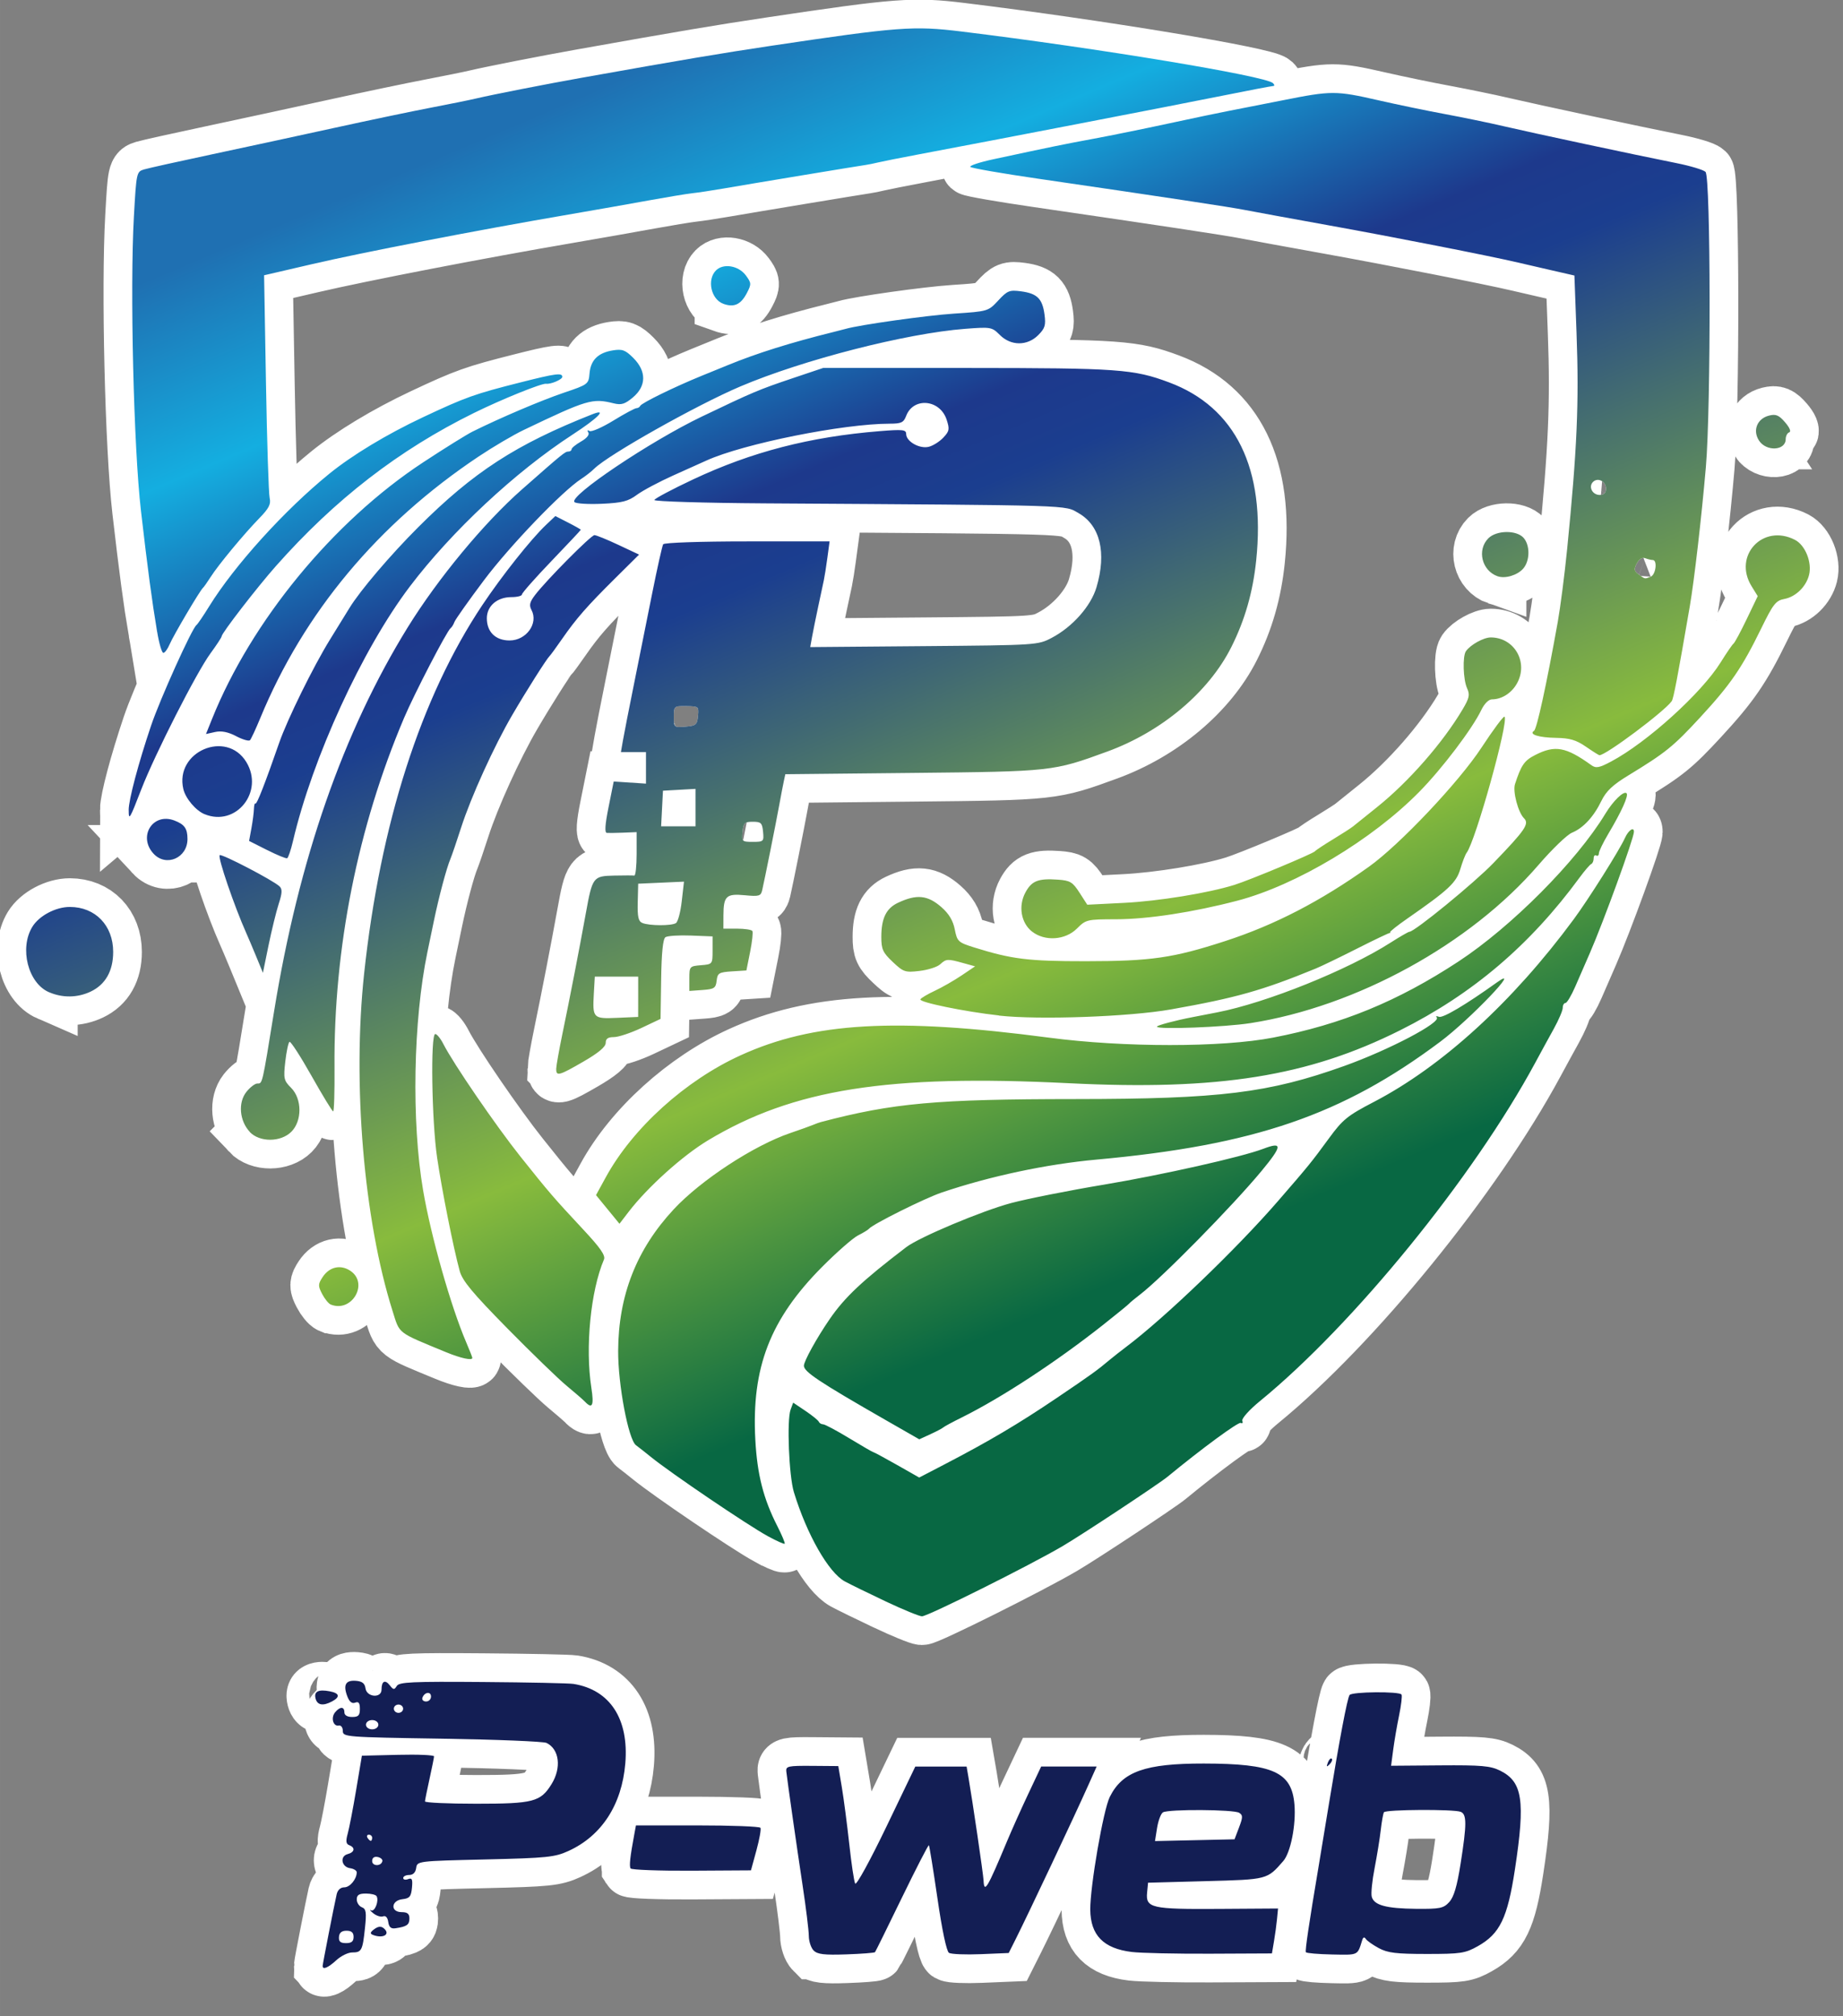 <?xml version="1.0" encoding="UTF-8" standalone="no"?>
<!-- Created with Inkscape (http://www.inkscape.org/) -->

<svg
   width="50"
   height="54.686"
   viewBox="0 0 13.229 14.469"
   version="1.1"
   id="svg1"
   xml:space="preserve"
   xmlns:xlink="http://www.w3.org/1999/xlink"
   xmlns="http://www.w3.org/2000/svg"
   xmlns:svg="http://www.w3.org/2000/svg"><rect x="0" y="0" width="13.229" height="14.469" fill="#808080" stroke="none"/><defs
     id="defs1"><linearGradient
       xlink:href="#linearGradient1"
       id="linearGradient5"
       gradientUnits="userSpaceOnUse"
       gradientTransform="translate(-25.751)"
       x1="115.63"
       y1="17.176"
       x2="129.973"
       y2="50.998" /><linearGradient
       id="linearGradient1"><stop
         style="stop-color:#1f70b2;stop-opacity:1"
         offset="0"
         id="stop1" /><stop
         style="stop-color:#14aee0;stop-opacity:1"
         offset="0.15"
         id="stop6" /><stop
         style="stop-color:#1d398c;stop-opacity:1"
         offset="0.333"
         id="stop3" /><stop
         style="stop-color:#1b3e8f;stop-opacity:1"
         offset="0.396"
         id="stop8" /><stop
         style="stop-color:#88bb3d;stop-opacity:1"
         offset="0.75"
         id="stop7" /><stop
         style="stop-color:#086843;stop-opacity:1"
         offset="1"
         id="stop2" /></linearGradient><linearGradient
       xlink:href="#linearGradient1"
       id="linearGradient2"
       gradientUnits="userSpaceOnUse"
       gradientTransform="translate(-25.751)"
       x1="115.63"
       y1="17.176"
       x2="129.973"
       y2="50.998" /></defs><g
     id="layer1"
     transform="translate(-20.373,58.512)"><g
       id="g10"
       transform="translate(-24.436,-2.302)"><circle
         style="opacity:1;fill:#ffffff;fill-opacity:1;stroke:#0166ff;stroke-width:1.5;stroke-dasharray:none;stroke-opacity:1"
         id="path10"
         cx="49.609"
         cy="27.635"
         r="19.844" /><g
         id="g5"
         transform="matrix(0.573,0,0,0.573,-10.59,4.499)"><path
           style="fill:#ffffff;fill-opacity:1;stroke:#ffffff;stroke-width:1.622;stroke-dasharray:none;stroke-opacity:1"
           d="m 104.096,57.327 c -0.481,-0.227 -1.005,-0.483 -1.164,-0.569 -0.458,-0.249 -1.073,-1.327 -1.438,-2.521 -0.14,-0.458 -0.203,-2.035 -0.093,-2.332 l 0.073,-0.197 0.348,0.234 c 0.192,0.129 0.361,0.267 0.377,0.306 0.016,0.039 0.07,0.072 0.12,0.072 0.05,0 0.383,0.177 0.74,0.394 0.357,0.217 0.664,0.394 0.682,0.394 0.018,0 0.317,0.161 0.664,0.358 l 0.631,0.358 0.712,-0.37 c 1.255,-0.652 2.087,-1.144 3.161,-1.869 0.992,-0.67 1.153,-0.786 1.529,-1.102 0.086,-0.072 0.287,-0.23 0.446,-0.35 1.104,-0.832 3.113,-2.761 4.291,-4.12 0.884,-1.02 0.94,-1.09 1.439,-1.771 0.391,-0.534 0.522,-0.641 1.268,-1.029 1.935,-1.007 3.925,-2.825 5.65,-5.161 0.419,-0.567 1.293,-1.954 1.447,-2.296 0.1,-0.222 0.257,-0.33 0.255,-0.175 -0.003,0.188 -0.859,2.54 -1.25,3.435 -0.116,0.265 -0.3,0.688 -0.41,0.941 -0.11,0.253 -0.234,0.46 -0.276,0.46 -0.042,0 -0.076,0.061 -0.076,0.136 0,0.075 -0.114,0.341 -0.252,0.591 -0.139,0.25 -0.375,0.682 -0.524,0.959 -1.747,3.236 -5.134,7.398 -7.782,9.562 -0.295,0.241 -0.518,0.489 -0.497,0.552 0.021,0.063 0.002,0.091 -0.043,0.064 -0.063,-0.039 -1.096,0.719 -2.072,1.522 -0.253,0.208 -2.417,1.638 -2.964,1.959 -0.947,0.555 -3.818,1.987 -3.975,1.983 -0.077,-0.002 -0.534,-0.19 -1.015,-0.416 z m -3.333,-1.843 C 100.178,55.164 98.003,53.69 97.444,53.235 c -0.144,-0.118 -0.33,-0.263 -0.412,-0.324 -0.214,-0.158 -0.508,-1.71 -0.504,-2.662 0.006,-1.567 0.518,-2.872 1.569,-4.002 0.77,-0.828 2.264,-1.805 3.295,-2.156 0.284,-0.097 0.575,-0.201 0.647,-0.232 0.072,-0.031 0.171,-0.066 0.219,-0.079 2.038,-0.537 3.255,-0.647 7.181,-0.649 4.105,-0.002 5.474,-0.171 7.611,-0.936 1.267,-0.454 2.749,-1.233 2.61,-1.372 -0.036,-0.036 -0.007,-0.044 0.064,-0.016 0.111,0.042 0.757,-0.341 1.637,-0.971 0.758,-0.543 -0.757,1.043 -1.597,1.672 -2.769,2.074 -5.255,2.926 -9.716,3.333 -1.416,0.129 -3.011,0.468 -4.376,0.93 -0.482,0.163 -1.954,0.897 -2.057,1.025 -0.024,0.03 -0.162,0.114 -0.306,0.186 -0.144,0.072 -0.602,0.473 -1.017,0.89 -1.469,1.478 -1.998,2.846 -1.888,4.88 0.053,0.985 0.227,1.669 0.622,2.444 0.131,0.258 0.225,0.482 0.208,0.498 -0.017,0.017 -0.228,-0.078 -0.47,-0.21 z m 3.323,-3.285 c -1.879,-1.077 -2.309,-1.363 -2.309,-1.534 0,-0.129 0.364,-0.787 0.727,-1.315 0.428,-0.622 0.919,-1.084 2.165,-2.035 0.371,-0.283 2.147,-1.029 2.972,-1.248 0.457,-0.121 1.639,-0.356 2.626,-0.52 1.637,-0.274 3.881,-0.778 4.492,-1.011 0.55,-0.209 0.54,-0.086 -0.047,0.624 -0.824,0.995 -2.818,3.022 -3.438,3.496 -0.144,0.11 -0.282,0.225 -0.306,0.254 -0.024,0.029 -0.356,0.3 -0.738,0.602 -1.322,1.044 -2.866,2.056 -3.989,2.613 -0.265,0.131 -0.501,0.259 -0.525,0.283 -0.024,0.024 -0.186,0.11 -0.361,0.19 l -0.317,0.146 z m -8.494,-0.516 c -0.056,-0.058 -0.292,-0.264 -0.525,-0.456 -0.233,-0.193 -0.985,-0.921 -1.672,-1.619 -0.982,-0.998 -1.27,-1.344 -1.345,-1.619 -0.18,-0.659 -0.502,-2.276 -0.639,-3.206 -0.152,-1.034 -0.189,-3.49 -0.052,-3.49 0.047,0 0.151,0.128 0.23,0.284 0.283,0.555 1.485,2.31 2.173,3.173 0.82,1.028 0.939,1.166 1.786,2.074 0.479,0.513 0.626,0.727 0.579,0.839 -0.377,0.886 -0.534,2.481 -0.356,3.629 0.077,0.498 0.027,0.606 -0.179,0.391 z m -3.925,-1.399 C 90.26,49.702 90.362,49.781 90.15,49.11 c -0.812,-2.573 -1.135,-6.419 -0.801,-9.526 0.455,-4.23 1.602,-7.804 3.338,-10.406 0.557,-0.834 1.378,-1.868 1.804,-2.271 l 0.262,-0.248 0.36,0.184 c 0.198,0.101 0.36,0.193 0.359,0.204 -4.5e-4,0.011 -0.375,0.41 -0.832,0.886 -0.457,0.476 -0.831,0.9 -0.831,0.941 0,0.041 -0.133,0.075 -0.297,0.075 -0.404,0 -0.695,0.251 -0.695,0.598 0,0.387 0.246,0.627 0.642,0.627 0.474,0 0.822,-0.484 0.619,-0.863 -0.071,-0.132 -0.049,-0.224 0.1,-0.419 0.321,-0.422 1.583,-1.694 1.68,-1.694 0.05,0 0.355,0.124 0.676,0.275 l 0.585,0.275 -0.672,0.666 c -0.804,0.797 -1.1,1.136 -1.504,1.717 -0.167,0.241 -0.325,0.457 -0.351,0.481 -0.083,0.077 -0.659,0.986 -1.054,1.663 -0.518,0.887 -1.168,2.316 -1.447,3.183 -0.126,0.392 -0.263,0.791 -0.303,0.887 -0.111,0.263 -0.324,1.061 -0.468,1.755 -0.07,0.339 -0.152,0.733 -0.182,0.875 -0.402,1.934 -0.454,4.798 -0.122,6.735 0.222,1.299 0.784,3.281 1.216,4.289 0.096,0.225 0.175,0.425 0.175,0.445 0,0.081 -0.331,0.009 -0.744,-0.162 z m -3.262,-1.348 c -0.061,-0.025 -0.17,-0.159 -0.243,-0.299 -0.118,-0.229 -0.117,-0.276 0.013,-0.475 0.19,-0.29 0.503,-0.363 0.78,-0.182 0.537,0.352 0.05,1.197 -0.55,0.956 z m 7.829,-2.686 -0.332,-0.405 0.276,-0.504 c 0.761,-1.391 2.25,-2.737 3.814,-3.448 2.055,-0.935 4.38,-1.068 8.704,-0.498 2.123,0.28 4.893,0.28 6.34,-2.6e-5 1.941,-0.375 3.522,-1.024 5.238,-2.15 1.497,-0.982 3.34,-2.835 4.151,-4.174 0.222,-0.367 0.523,-0.658 0.601,-0.58 0.063,0.063 -0.14,0.513 -0.518,1.149 -0.145,0.244 -0.265,0.491 -0.265,0.549 -9.3e-4,0.058 -0.035,0.085 -0.075,0.06 -0.04,-0.025 -0.073,0.013 -0.073,0.084 0,0.071 -0.031,0.142 -0.069,0.158 -0.038,0.016 -0.185,0.187 -0.326,0.379 -1.403,1.912 -3.026,3.293 -5.075,4.318 -2.602,1.302 -5.131,1.706 -9.356,1.495 -5.123,-0.255 -7.788,0.166 -10.2,1.613 -0.717,0.43 -1.71,1.324 -2.243,2.018 l -0.261,0.34 z M 86.117,44.057 c -0.29,-0.309 -0.335,-0.823 -0.098,-1.125 0.104,-0.132 0.245,-0.241 0.313,-0.241 0.146,0 0.133,0.053 0.472,-2.036 0.695,-4.287 1.955,-7.905 3.781,-10.858 0.85,-1.374 2.155,-2.949 3.22,-3.887 1.168,-1.029 1.224,-1.074 1.318,-1.074 0.049,0 0.088,-0.03 0.089,-0.066 3e-4,-0.036 0.121,-0.134 0.268,-0.218 0.162,-0.092 0.243,-0.192 0.205,-0.254 -0.038,-0.062 -0.025,-0.078 0.033,-0.042 0.053,0.033 0.355,-0.099 0.672,-0.293 0.316,-0.194 0.611,-0.352 0.654,-0.352 0.043,0 0.092,-0.03 0.108,-0.066 0.036,-0.08 0.966,-0.535 1.736,-0.849 0.313,-0.127 0.648,-0.264 0.744,-0.303 0.807,-0.332 1.783,-0.638 2.976,-0.933 0.144,-0.036 0.302,-0.076 0.35,-0.09 0.407,-0.116 2.288,-0.38 3.063,-0.431 0.957,-0.063 0.965,-0.065 1.248,-0.37 0.259,-0.28 0.317,-0.303 0.647,-0.259 0.454,0.061 0.601,0.207 0.661,0.656 0.04,0.301 0.013,0.39 -0.178,0.581 -0.31,0.31 -0.772,0.308 -1.085,-0.005 -0.224,-0.224 -0.252,-0.229 -0.981,-0.173 -1.665,0.128 -4.576,0.874 -6.352,1.628 -1.234,0.524 -3.739,1.934 -4.129,2.324 -0.077,0.077 -0.243,0.207 -0.368,0.288 -0.536,0.347 -2.017,1.89 -2.746,2.86 -0.434,0.578 -0.81,1.109 -0.837,1.182 -0.026,0.072 -0.075,0.151 -0.108,0.175 -0.104,0.076 -1.025,1.852 -1.316,2.538 -1.309,3.084 -1.991,6.508 -1.965,9.869 0.005,0.686 -0.012,1.247 -0.038,1.246 -0.026,-8.14e-4 -0.301,-0.452 -0.611,-1.002 -0.31,-0.55 -0.59,-0.984 -0.623,-0.963 -0.033,0.02 -0.086,0.271 -0.119,0.557 -0.054,0.479 -0.042,0.537 0.164,0.742 0.311,0.311 0.315,0.933 0.008,1.241 -0.3,0.3 -0.898,0.302 -1.178,0.005 z m 8.66,-1.781 c 0.002,-0.084 0.08,-0.527 0.175,-0.985 0.205,-0.988 0.477,-2.386 0.662,-3.408 0.187,-1.03 0.205,-1.053 0.804,-1.066 0.275,-0.006 0.53,-0.006 0.566,0 0.036,0.006 0.066,-0.268 0.066,-0.609 v -0.619 l -0.372,0.015 c -0.205,0.008 -0.416,0.011 -0.469,0.007 -0.067,-0.006 -0.053,-0.228 0.048,-0.73 l 0.145,-0.722 0.456,0.03 0.456,0.03 v -0.446 -0.446 h -0.354 -0.354 l 0.057,-0.328 c 0.031,-0.181 0.172,-0.899 0.313,-1.597 0.141,-0.698 0.373,-1.853 0.515,-2.567 0.143,-0.714 0.282,-1.334 0.309,-1.379 0.028,-0.046 1.054,-0.081 2.376,-0.081 h 2.327 l -0.062,0.46 c -0.034,0.253 -0.079,0.538 -0.1,0.635 -0.021,0.096 -0.092,0.431 -0.159,0.744 -0.067,0.313 -0.145,0.699 -0.174,0.858 l -0.052,0.289 3.215,-0.027 c 3.185,-0.027 3.219,-0.029 3.609,-0.234 0.587,-0.308 1.108,-0.896 1.266,-1.43 0.289,-0.974 0.104,-1.743 -0.504,-2.092 -0.409,-0.234 -0.009,-0.222 -8.858,-0.278 -1.733,-0.011 -3.143,-0.054 -3.133,-0.095 0.01,-0.041 0.502,-0.303 1.094,-0.581 1.657,-0.779 3.297,-1.204 5.274,-1.364 0.655,-0.053 0.748,-0.043 0.748,0.081 0,0.211 0.38,0.426 0.639,0.361 0.121,-0.03 0.306,-0.147 0.412,-0.26 0.171,-0.182 0.181,-0.238 0.092,-0.509 -0.189,-0.572 -0.939,-0.64 -1.143,-0.104 -0.071,0.188 -0.139,0.22 -0.46,0.22 -1.318,0 -4.14,0.567 -5.186,1.042 -0.096,0.044 -0.51,0.23 -0.919,0.413 -0.409,0.183 -0.879,0.433 -1.044,0.555 -0.248,0.184 -0.418,0.227 -0.993,0.253 -0.381,0.017 -0.729,-0.004 -0.772,-0.048 -0.167,-0.167 2.142,-1.717 3.596,-2.414 1.445,-0.692 1.612,-0.763 2.572,-1.086 l 0.865,-0.291 4.08,0.002 c 4.259,0.002 4.687,0.032 5.693,0.408 1.88,0.702 2.73,2.439 2.46,5.029 -0.094,0.9 -0.321,1.691 -0.706,2.455 -0.639,1.268 -1.964,2.383 -3.498,2.944 -1.54,0.563 -1.556,0.565 -5.492,0.605 l -3.611,0.037 -0.041,0.19 c -0.023,0.105 -0.081,0.407 -0.129,0.672 -0.093,0.512 -0.413,2.108 -0.484,2.416 -0.038,0.165 -0.089,0.18 -0.491,0.141 -0.525,-0.05 -0.602,0.022 -0.604,0.572 l -0.001,0.372 h 0.389 c 0.214,0 0.407,0.03 0.43,0.066 0.022,0.036 -0.006,0.302 -0.064,0.591 l -0.105,0.524 -0.407,0.026 c -0.369,0.024 -0.41,0.048 -0.434,0.263 -0.024,0.21 -0.068,0.239 -0.399,0.263 l -0.372,0.027 v -0.35 c 0,-0.341 0.008,-0.351 0.328,-0.377 0.327,-0.027 0.328,-0.029 0.328,-0.421 V 38.535 l -0.613,-0.024 c -0.337,-0.013 -0.66,0.008 -0.718,0.046 -0.071,0.048 -0.111,0.431 -0.122,1.19 l -0.017,1.119 -0.543,0.257 c -0.299,0.141 -0.648,0.257 -0.775,0.257 -0.169,0 -0.232,0.045 -0.232,0.164 0,0.111 -0.202,0.28 -0.624,0.525 -0.7,0.405 -0.777,0.426 -0.774,0.208 z m 2.317,-2.035 V 39.672 H 96.481 95.868 l -0.027,0.471 c -0.04,0.705 -0.024,0.723 0.66,0.693 l 0.592,-0.026 z m 1.066,-2.081 c 0.057,-0.036 0.131,-0.314 0.165,-0.619 l 0.063,-0.553 -0.647,0.029 -0.647,0.029 -0.013,0.525 c -0.01,0.413 0.018,0.538 0.131,0.585 0.197,0.081 0.821,0.084 0.947,0.004 z m 2.463,-2.58 c -0.024,-0.252 -0.058,-0.284 -0.29,-0.284 -0.232,0 -0.266,0.033 -0.29,0.284 -0.026,0.274 -0.015,0.284 0.29,0.284 0.305,0 0.316,-0.011 0.29,-0.284 z m -1.909,-0.683 v -0.53 l -0.46,0.026 -0.46,0.026 -0.026,0.503 -0.026,0.503 h 0.486 0.486 z m 0.07,-2.589 c 0.026,-0.266 0.016,-0.274 -0.328,-0.279 -0.348,-0.005 -0.355,9.38e-4 -0.355,0.301 0,0.3 0.006,0.306 0.328,0.279 0.297,-0.025 0.331,-0.053 0.355,-0.301 z m 12.971,8.776 c 0,-0.036 0.516,-0.174 1.007,-0.268 0.096,-0.019 0.411,-0.08 0.7,-0.136 1.393,-0.272 3.681,-1.193 4.896,-1.97 0.263,-0.168 0.502,-0.306 0.531,-0.306 0.145,0 1.829,-1.377 2.371,-1.939 0.904,-0.937 1.024,-1.112 0.867,-1.268 -0.166,-0.166 -0.322,-0.756 -0.255,-0.963 0.176,-0.54 0.263,-0.667 0.571,-0.824 0.562,-0.287 0.867,-0.231 1.589,0.288 0.128,0.092 0.22,0.075 0.557,-0.104 1.015,-0.539 2.557,-1.934 3.098,-2.805 0.165,-0.265 0.327,-0.502 0.361,-0.526 0.034,-0.025 0.202,-0.337 0.373,-0.693 l 0.311,-0.648 -0.173,-0.28 c -0.534,-0.864 0.321,-1.778 1.225,-1.311 0.292,0.151 0.487,0.636 0.399,0.991 -0.083,0.332 -0.376,0.618 -0.697,0.679 -0.242,0.045 -0.317,0.141 -0.656,0.835 -0.543,1.112 -0.865,1.581 -1.725,2.512 -0.762,0.825 -0.972,0.995 -2.033,1.641 -0.438,0.266 -0.624,0.443 -0.757,0.716 -0.219,0.452 -0.512,0.768 -0.834,0.901 -0.137,0.057 -0.562,0.467 -0.946,0.912 -1.927,2.236 -5.136,3.997 -8.136,4.467 -0.727,0.114 -2.644,0.187 -2.644,0.101 z m -4.464,-0.315 c -0.972,-0.108 -2.272,-0.375 -2.222,-0.457 0.024,-0.039 0.209,-0.148 0.411,-0.242 0.202,-0.094 0.539,-0.288 0.751,-0.43 l 0.384,-0.259 -0.34,-0.094 c -0.441,-0.122 -0.474,-0.12 -0.65,0.039 -0.081,0.074 -0.343,0.157 -0.581,0.185 -0.405,0.048 -0.453,0.032 -0.756,-0.254 -0.281,-0.265 -0.323,-0.357 -0.323,-0.706 0,-0.527 0.138,-0.81 0.472,-0.966 0.53,-0.249 0.838,-0.217 1.228,0.125 0.21,0.184 0.328,0.38 0.376,0.628 0.068,0.342 0.095,0.367 0.551,0.51 1.06,0.331 1.524,0.389 3.15,0.388 1.848,-0.001 2.471,-0.091 3.941,-0.569 1.398,-0.454 2.689,-1.122 4.061,-2.1 0.864,-0.615 2.544,-2.392 3.18,-3.363 0.333,-0.508 0.627,-0.903 0.653,-0.877 0.126,0.126 -0.819,3.517 -1.072,3.847 -0.037,0.048 -0.117,0.255 -0.178,0.46 -0.114,0.385 -0.332,0.588 -1.502,1.401 -0.275,0.191 -0.492,0.363 -0.481,0.382 0.011,0.019 0.007,0.028 -0.008,0.021 -0.015,-0.007 -0.429,0.19 -0.919,0.438 -0.49,0.248 -1.022,0.505 -1.181,0.57 -1.509,0.618 -2.246,0.826 -4.086,1.152 -1.173,0.208 -3.727,0.3 -4.858,0.175 z M 80.443,40.112 c -0.591,-0.257 -0.842,-1.239 -0.471,-1.847 0.191,-0.313 0.66,-0.562 1.06,-0.562 0.72,0 1.225,0.523 1.225,1.269 0,0.54 -0.218,0.924 -0.637,1.123 -0.372,0.176 -0.795,0.182 -1.177,0.016 z m 5.852,-1.019 c -0.107,-0.259 -0.23,-0.549 -0.274,-0.646 -0.342,-0.766 -0.814,-2.147 -0.754,-2.207 0.05,-0.05 1.519,0.715 1.691,0.881 0.082,0.078 0.077,0.188 -0.023,0.495 -0.07,0.217 -0.199,0.744 -0.287,1.171 l -0.159,0.777 z m 21.93,-0.693 c -0.313,-0.247 -0.394,-0.723 -0.188,-1.106 0.178,-0.33 0.361,-0.402 0.923,-0.362 0.341,0.024 0.413,0.068 0.606,0.368 l 0.219,0.34 1.05,-0.053 c 0.971,-0.049 2.373,-0.278 3.107,-0.507 0.425,-0.132 2.222,-0.882 2.276,-0.949 0.024,-0.03 0.254,-0.183 0.512,-0.339 0.257,-0.156 0.513,-0.321 0.569,-0.367 0.056,-0.045 0.36,-0.289 0.676,-0.543 0.893,-0.715 1.862,-1.822 2.419,-2.764 0.189,-0.319 0.208,-0.411 0.124,-0.595 -0.111,-0.243 -0.131,-0.903 -0.032,-1.046 0.126,-0.181 0.5,-0.389 0.701,-0.389 0.643,0 1.049,0.656 0.77,1.244 -0.144,0.304 -0.439,0.506 -0.738,0.506 -0.09,0 -0.214,0.125 -0.296,0.296 -0.252,0.528 -1.107,1.658 -1.754,2.315 -1.333,1.356 -3.478,2.64 -5.139,3.076 -1.246,0.327 -2.538,0.525 -3.429,0.526 -0.824,7.56e-4 -0.854,0.008 -1.109,0.263 -0.329,0.329 -0.907,0.367 -1.268,0.084 z M 83.4,36.2 c -0.452,-0.485 -0.024,-1.171 0.585,-0.94 0.287,0.109 0.371,0.226 0.372,0.52 0.003,0.537 -0.601,0.802 -0.957,0.42 z m 3.207,-0.105 -0.509,-0.257 0.066,-0.358 c 0.036,-0.197 0.068,-0.444 0.071,-0.548 0.003,-0.104 0.023,-0.172 0.044,-0.151 0.035,0.035 0.274,-0.576 0.67,-1.717 0.23,-0.661 0.965,-2.155 1.434,-2.914 0.244,-0.395 0.492,-0.797 0.551,-0.893 0.298,-0.488 1.155,-1.495 1.941,-2.28 1.563,-1.563 2.766,-2.343 4.928,-3.196 0.431,-0.17 0.161,0.105 -0.569,0.58 -1.613,1.049 -3.411,2.728 -4.593,4.288 -1.343,1.772 -2.751,4.838 -3.303,7.194 -0.059,0.253 -0.133,0.471 -0.165,0.484 -0.031,0.013 -0.286,-0.091 -0.566,-0.233 z M 82.695,34.962 c 0,-0.284 0.275,-1.321 0.632,-2.379 0.252,-0.747 1.156,-2.751 1.284,-2.845 0.033,-0.024 0.194,-0.26 0.357,-0.525 0.716,-1.158 2.131,-2.721 3.395,-3.748 0.649,-0.527 1.626,-1.117 2.647,-1.597 1.215,-0.571 1.449,-0.655 2.783,-0.992 0.973,-0.246 1.156,-0.27 1.156,-0.15 0,0.075 -0.327,0.214 -0.458,0.195 -0.125,-0.018 -1.258,0.441 -2.036,0.824 -2.127,1.048 -3.93,2.442 -5.602,4.33 -0.53,0.598 -1.531,1.894 -1.531,1.982 0,0.028 -0.142,0.245 -0.315,0.481 -0.394,0.536 -1.57,2.848 -1.954,3.839 -0.332,0.858 -0.357,0.899 -0.357,0.584 z m 2.144,0.12 c -0.247,-0.102 -0.537,-0.445 -0.599,-0.71 -0.249,-1.058 1.217,-1.687 1.78,-0.763 0.511,0.839 -0.292,1.84 -1.181,1.472 z m 39.036,-1.908 c -0.273,-0.188 -0.455,-0.242 -0.837,-0.248 -0.497,-0.008 -0.784,-0.099 -0.627,-0.2 0.079,-0.051 0.352,-1.303 0.67,-3.074 0.073,-0.409 0.193,-1.335 0.265,-2.057 0.282,-2.826 0.339,-4.131 0.266,-6.098 l -0.06,-1.634 -0.625,-0.143 c -0.344,-0.079 -0.782,-0.18 -0.975,-0.225 -0.778,-0.183 -3.526,-0.723 -5.339,-1.049 -1.059,-0.191 -2.123,-0.386 -2.363,-0.433 -0.431,-0.085 -2.242,-0.359 -5.864,-0.887 -1.011,-0.147 -1.868,-0.296 -1.905,-0.331 -0.036,-0.035 0.259,-0.133 0.656,-0.218 1.696,-0.364 1.992,-0.424 2.824,-0.578 0.481,-0.089 1.446,-0.285 2.144,-0.436 0.698,-0.151 1.446,-0.307 1.663,-0.348 0.217,-0.041 0.906,-0.177 1.532,-0.301 1.389,-0.277 1.507,-0.277 2.713,-0.002 0.53,0.121 1.376,0.297 1.882,0.39 0.505,0.094 1.254,0.248 1.663,0.344 0.801,0.187 3.704,0.807 4.876,1.041 0.395,0.079 0.765,0.19 0.823,0.248 0.148,0.148 0.156,6.647 0.01,8.341 -0.122,1.415 -0.329,3.206 -0.455,3.939 -0.348,2.019 -0.459,2.602 -0.511,2.675 -0.21,0.294 -1.857,1.526 -2.04,1.526 -0.02,0 -0.192,-0.108 -0.384,-0.241 z m 1.832,-4.801 c 0.145,-0.056 0.197,-0.472 0.058,-0.472 -0.044,0 -0.14,-0.023 -0.212,-0.051 -0.081,-0.031 -0.172,0.025 -0.237,0.146 -0.089,0.166 -0.08,0.215 0.054,0.313 0.185,0.135 0.161,0.131 0.337,0.063 z m -1.262,-2.488 c 0,-0.206 -0.231,-0.326 -0.368,-0.19 -0.136,0.136 -0.017,0.368 0.19,0.368 0.12,0 0.178,-0.057 0.178,-0.178 z M 85.73,32.876 C 85.502,32.758 85.314,32.721 85.138,32.76 l -0.258,0.057 0.17,-0.423 c 1.111,-2.768 3.423,-5.579 5.96,-7.248 0.602,-0.396 1.232,-0.788 1.4,-0.872 0.778,-0.387 1.944,-0.883 2.582,-1.099 0.687,-0.232 0.701,-0.242 0.727,-0.547 0.032,-0.376 0.241,-0.582 0.659,-0.65 0.268,-0.043 0.352,-0.012 0.58,0.216 0.374,0.374 0.369,0.791 -0.012,1.112 -0.229,0.192 -0.327,0.222 -0.547,0.168 -0.601,-0.149 -0.742,-0.107 -2.544,0.755 -0.289,0.138 -0.86,0.474 -1.269,0.747 -2.842,1.896 -4.942,4.41 -6.171,7.389 -0.129,0.313 -0.261,0.595 -0.292,0.628 -0.032,0.032 -0.208,-0.019 -0.392,-0.115 z M 83.5,29.935 c -0.149,-0.893 -0.264,-1.748 -0.459,-3.435 -0.205,-1.777 -0.313,-6.273 -0.198,-8.308 0.07,-1.244 0.074,-1.263 0.29,-1.327 0.12,-0.036 0.987,-0.228 1.926,-0.428 0.939,-0.2 2.495,-0.536 3.457,-0.747 0.963,-0.211 2.184,-0.467 2.713,-0.568 0.53,-0.101 1.12,-0.221 1.313,-0.267 0.442,-0.104 1.959,-0.402 2.932,-0.575 2.974,-0.53 3.916,-0.688 5.383,-0.908 3.586,-0.536 4.021,-0.568 5.363,-0.404 3.854,0.471 8.603,1.257 8.812,1.459 0.046,0.044 0.051,0.081 0.011,0.081 -0.04,0 -0.747,0.135 -1.571,0.301 -1.382,0.277 -6.29,1.225 -8.458,1.633 -0.505,0.095 -1.018,0.197 -1.138,0.226 -0.12,0.029 -0.278,0.061 -0.35,0.071 -0.184,0.025 -3.337,0.547 -4.026,0.667 -0.313,0.054 -0.707,0.114 -0.875,0.132 -0.168,0.019 -0.72,0.11 -1.225,0.202 -0.505,0.093 -1.53,0.273 -2.276,0.401 -2.56,0.438 -5.838,1.072 -7.265,1.405 -0.505,0.118 -1.013,0.236 -1.128,0.262 l -0.209,0.048 0.053,3.037 c 0.029,1.67 0.076,3.135 0.104,3.256 0.041,0.173 -0.02,0.292 -0.29,0.569 -0.436,0.447 -1.162,1.323 -1.378,1.663 -0.092,0.144 -0.189,0.282 -0.216,0.306 -0.088,0.078 -0.839,1.35 -0.943,1.597 -0.056,0.132 -0.136,0.241 -0.177,0.241 -0.042,0 -0.12,-0.266 -0.174,-0.591 z m 37.883,-1.574 c -0.449,-0.158 -0.592,-0.744 -0.263,-1.074 0.229,-0.229 0.792,-0.237 0.993,-0.015 0.189,0.209 0.185,0.65 -0.008,0.871 -0.164,0.188 -0.509,0.292 -0.722,0.217 z m 7.386,-3.834 c -0.188,-0.287 -0.053,-0.623 0.285,-0.707 0.192,-0.048 0.277,-0.013 0.452,0.191 0.129,0.15 0.176,0.263 0.116,0.283 -0.054,0.018 -0.099,0.104 -0.099,0.191 0,0.328 -0.547,0.359 -0.754,0.042 z m -29.268,-3.865 c -0.348,-0.124 -0.471,-0.682 -0.208,-0.944 0.208,-0.208 0.637,-0.136 0.842,0.14 0.158,0.213 0.161,0.248 0.034,0.493 -0.172,0.333 -0.362,0.421 -0.668,0.312 z"
           id="path1-8-8-6" /><path
           style="fill:#ffffff;fill-opacity:1;stroke:#ffffff;stroke-width:1.622;stroke-dasharray:none;stroke-opacity:1"
           d="m 88.176,67.626 c 0,-0.053 0.317,-1.672 0.397,-2.027 0.027,-0.122 0.11,-0.197 0.215,-0.197 0.16,0 0.352,-0.232 0.352,-0.426 0,-0.048 -0.085,-0.1 -0.189,-0.115 -0.244,-0.036 -0.295,-0.339 -0.067,-0.398 0.197,-0.052 0.222,-0.184 0.046,-0.251 -0.094,-0.036 -0.104,-0.114 -0.044,-0.33 0.043,-0.156 0.151,-0.714 0.239,-1.241 l 0.161,-0.958 1.021,-0.025 c 0.562,-0.014 1.02,0.006 1.018,0.044 -0.002,0.038 -0.059,0.324 -0.128,0.637 -0.069,0.313 -0.127,0.598 -0.128,0.635 -0.002,0.036 0.649,0.066 1.445,0.066 1.62,0 1.821,-0.052 2.132,-0.555 0.285,-0.461 0.221,-0.986 -0.142,-1.163 -0.086,-0.042 -1.416,-0.096 -2.956,-0.12 -2.728,-0.043 -2.801,-0.048 -2.801,-0.219 -3e-5,-0.096 -0.05,-0.165 -0.112,-0.152 -0.161,0.033 -0.233,-0.221 -0.106,-0.374 0.139,-0.167 0.262,-0.167 0.262,10e-4 0,0.082 0.083,0.131 0.219,0.131 0.177,0 0.219,-0.043 0.219,-0.228 0,-0.169 -0.035,-0.215 -0.134,-0.177 -0.09,0.035 -0.163,-0.024 -0.222,-0.181 -0.122,-0.321 -0.046,-0.458 0.242,-0.436 0.18,0.014 0.253,0.071 0.273,0.214 0.036,0.253 0.453,0.285 0.453,0.035 0,-0.241 0.099,-0.293 0.232,-0.123 0.103,0.132 0.128,0.135 0.198,0.021 0.068,-0.112 0.421,-0.129 2.429,-0.113 1.292,0.01 2.448,0.034 2.568,0.054 1.031,0.167 1.567,0.991 1.462,2.246 -0.098,1.166 -0.666,2.043 -1.603,2.472 -0.389,0.178 -0.6,0.2 -2.353,0.241 -1.915,0.045 -1.926,0.046 -1.954,0.242 -0.018,0.127 -0.088,0.197 -0.197,0.197 -0.093,0 -0.169,0.038 -0.169,0.085 0,0.047 0.062,0.061 0.138,0.032 0.111,-0.043 0.132,0.004 0.109,0.243 -0.024,0.25 -0.066,0.301 -0.269,0.324 -0.326,0.037 -0.345,0.366 -0.022,0.366 0.162,0 0.219,0.046 0.219,0.178 0,0.179 -0.072,0.23 -0.394,0.278 -0.126,0.019 -0.183,-0.031 -0.204,-0.178 -0.018,-0.126 -0.073,-0.187 -0.145,-0.159 -0.064,0.025 -0.189,-0.015 -0.278,-0.087 -0.089,-0.072 -0.117,-0.11 -0.062,-0.083 0.105,0.052 0.231,-0.277 0.154,-0.402 -0.025,-0.04 -0.161,-0.072 -0.302,-0.072 -0.194,0 -0.257,0.041 -0.257,0.166 0,0.091 0.065,0.19 0.144,0.221 0.12,0.046 0.135,0.142 0.088,0.586 -0.067,0.638 -0.095,0.691 -0.364,0.691 -0.115,0 -0.315,0.099 -0.445,0.219 -0.226,0.209 -0.386,0.278 -0.386,0.167 z m 0.875,-0.823 c 0,-0.124 -0.058,-0.175 -0.2,-0.175 -0.137,0 -0.204,0.055 -0.213,0.175 -0.01,0.131 0.041,0.175 0.2,0.175 0.155,0 0.213,-0.048 0.213,-0.175 z m 0.814,-2.143 c 0.01,-0.048 -0.052,-0.1 -0.136,-0.116 -0.096,-0.018 -0.153,0.025 -0.153,0.115 0,0.152 0.259,0.153 0.289,0.001 z m -0.289,-0.658 c 0,-0.048 -0.042,-0.087 -0.093,-0.087 -0.051,0 -0.068,0.039 -0.039,0.087 0.03,0.048 0.071,0.087 0.093,0.087 0.021,0 0.039,-0.039 0.039,-0.087 z m 0.175,-3.195 c 0,-0.073 -0.078,-0.131 -0.175,-0.131 -0.097,0 -0.175,0.058 -0.175,0.131 0,0.073 0.078,0.131 0.175,0.131 0.097,0 0.175,-0.058 0.175,-0.131 z m 0.7,-0.452 c 0,-0.064 -0.059,-0.117 -0.131,-0.117 -0.072,0 -0.131,0.052 -0.131,0.117 0,0.064 0.059,0.117 0.131,0.117 0.072,0 0.131,-0.052 0.131,-0.117 z m 0.788,-0.343 c 0,-0.155 -0.188,-0.128 -0.243,0.035 -0.019,0.057 0.028,0.104 0.104,0.104 0.076,0 0.139,-0.062 0.139,-0.139 z m 10.814,7.176 c -0.074,-0.074 -0.136,-0.26 -0.137,-0.413 -0.001,-0.153 -0.079,-0.79 -0.174,-1.416 -0.171,-1.133 -0.426,-2.914 -0.462,-3.229 -0.017,-0.151 0.046,-0.165 0.725,-0.16 l 0.744,0.006 0.1,0.598 c 0.055,0.329 0.149,1.051 0.21,1.604 0.06,0.554 0.135,1.056 0.167,1.117 0.032,0.062 0.416,-0.638 0.878,-1.597 l 0.821,-1.708 h 0.725 0.725 l 0.049,0.284 c 0.116,0.671 0.422,2.752 0.43,2.932 0.018,0.377 0.102,0.238 0.668,-1.116 0.131,-0.313 0.4,-0.914 0.599,-1.335 l 0.361,-0.766 h 0.784 0.784 l -0.225,0.503 c -0.417,0.932 -1.693,3.636 -2.069,4.385 l -0.191,0.38 -0.788,0.033 c -0.433,0.018 -0.838,0.001 -0.9,-0.037 -0.069,-0.042 -0.196,-0.645 -0.326,-1.541 -0.118,-0.809 -0.227,-1.484 -0.242,-1.5 -0.015,-0.015 -0.358,0.65 -0.761,1.479 -0.403,0.829 -0.745,1.523 -0.761,1.542 -0.015,0.02 -0.381,0.048 -0.813,0.063 -0.618,0.022 -0.813,-10e-4 -0.92,-0.108 z m 8.989,0.04 c -0.799,-0.098 -1.166,-0.473 -1.172,-1.196 -0.005,-0.659 0.368,-2.817 0.551,-3.184 0.357,-0.718 1,-0.946 2.657,-0.944 1.962,0.003 2.486,0.24 2.562,1.157 0.048,0.572 -0.108,1.359 -0.315,1.597 -0.459,0.527 -0.439,0.522 -2.19,0.569 l -1.632,0.044 -0.027,0.279 c -0.042,0.436 0.119,0.473 2.017,0.461 l 1.683,-0.011 -0.028,0.292 c -0.015,0.16 -0.054,0.446 -0.086,0.634 l -0.058,0.343 -1.75,0.008 c -0.963,0.004 -1.958,-0.018 -2.211,-0.049 z m 3.032,-3.518 c 0.11,-0.289 0.111,-0.347 0.004,-0.414 -0.151,-0.096 -2.007,-0.106 -2.155,-0.012 -0.058,0.037 -0.132,0.234 -0.165,0.439 l -0.059,0.372 1.124,-0.025 1.124,-0.025 z m 1.889,3.525 c -0.026,-0.041 0.089,-0.817 0.356,-2.401 0.024,-0.144 0.157,-0.952 0.296,-1.794 0.302,-1.839 0.515,-2.963 0.582,-3.071 0.059,-0.095 1.412,-0.108 1.469,-0.014 0.022,0.036 -0.009,0.302 -0.069,0.591 -0.06,0.289 -0.135,0.727 -0.167,0.973 l -0.059,0.448 1.38,-0.011 c 1.175,-0.009 1.428,0.013 1.702,0.149 0.634,0.315 0.714,0.844 0.419,2.781 -0.21,1.383 -0.425,1.828 -1.051,2.179 -0.356,0.2 -0.483,0.219 -1.441,0.219 -0.863,0 -1.105,-0.029 -1.357,-0.165 -0.168,-0.091 -0.334,-0.208 -0.367,-0.26 -0.04,-0.062 -0.075,-0.051 -0.101,0.034 -0.136,0.439 -0.099,0.421 -0.847,0.406 -0.393,-0.008 -0.728,-0.037 -0.745,-0.064 z m 4.05,-1.416 c 0.132,-0.142 0.221,-0.443 0.322,-1.083 0.177,-1.123 0.177,-1.401 8.8e-4,-1.468 -0.2,-0.077 -2.119,-0.066 -2.167,0.013 -0.022,0.036 -0.063,0.263 -0.09,0.503 -0.027,0.241 -0.106,0.725 -0.174,1.077 -0.069,0.351 -0.105,0.714 -0.081,0.805 0.063,0.241 0.407,0.335 1.257,0.343 0.671,0.006 0.77,-0.014 0.933,-0.19 z m -30.419,0.925 c -0.085,-0.034 -0.074,-0.075 0.043,-0.161 0.11,-0.08 0.19,-0.088 0.266,-0.025 0.205,0.17 -0.018,0.303 -0.31,0.186 z m 7.285,-1.877 c -0.042,-0.068 -0.013,-0.33 0.107,-0.974 l 0.045,-0.241 h 1.738 c 0.956,0 1.757,0.03 1.78,0.068 0.023,0.037 -0.028,0.323 -0.113,0.635 l -0.155,0.567 -1.678,0.01 c -0.923,0.005 -1.699,-0.024 -1.724,-0.064 z m 19.706,-2.991 c 0.033,-0.086 0.082,-0.135 0.109,-0.108 0.027,0.027 6e-5,0.098 -0.06,0.157 -0.086,0.086 -0.097,0.076 -0.049,-0.049 z M 87.977,60.069 c -0.052,-0.2 0.078,-0.267 0.401,-0.205 0.277,0.053 0.301,0.158 0.066,0.284 -0.256,0.137 -0.418,0.109 -0.467,-0.079 z"
           id="path1-5-5-9-0" /><path
           style="fill:url(#linearGradient5);fill-opacity:1"
           d="m 104.096,57.327 c -0.481,-0.227 -1.005,-0.483 -1.164,-0.569 -0.458,-0.249 -1.073,-1.327 -1.438,-2.521 -0.14,-0.458 -0.203,-2.035 -0.093,-2.332 l 0.073,-0.197 0.348,0.234 c 0.192,0.129 0.361,0.267 0.377,0.306 0.016,0.039 0.07,0.072 0.12,0.072 0.05,0 0.383,0.177 0.74,0.394 0.357,0.217 0.664,0.394 0.682,0.394 0.018,0 0.317,0.161 0.664,0.358 l 0.631,0.358 0.712,-0.37 c 1.255,-0.652 2.087,-1.144 3.161,-1.869 0.992,-0.67 1.153,-0.786 1.529,-1.102 0.086,-0.072 0.287,-0.23 0.446,-0.35 1.104,-0.832 3.113,-2.761 4.291,-4.12 0.884,-1.02 0.94,-1.09 1.439,-1.771 0.391,-0.534 0.522,-0.641 1.268,-1.029 1.935,-1.007 3.925,-2.825 5.65,-5.161 0.419,-0.567 1.293,-1.954 1.447,-2.296 0.1,-0.222 0.257,-0.33 0.255,-0.175 -0.003,0.188 -0.859,2.54 -1.25,3.435 -0.116,0.265 -0.3,0.688 -0.41,0.941 -0.11,0.253 -0.234,0.46 -0.276,0.46 -0.042,0 -0.076,0.061 -0.076,0.136 0,0.075 -0.114,0.341 -0.252,0.591 -0.139,0.25 -0.375,0.682 -0.524,0.959 -1.747,3.236 -5.134,7.398 -7.782,9.562 -0.295,0.241 -0.518,0.489 -0.497,0.552 0.021,0.063 0.002,0.091 -0.043,0.064 -0.063,-0.039 -1.096,0.719 -2.072,1.522 -0.253,0.208 -2.417,1.638 -2.964,1.959 -0.947,0.555 -3.818,1.987 -3.975,1.983 -0.077,-0.002 -0.534,-0.19 -1.015,-0.416 z m -3.333,-1.843 C 100.178,55.164 98.003,53.69 97.444,53.235 c -0.144,-0.118 -0.33,-0.263 -0.412,-0.324 -0.214,-0.158 -0.508,-1.71 -0.504,-2.662 0.006,-1.567 0.518,-2.872 1.569,-4.002 0.77,-0.828 2.264,-1.805 3.295,-2.156 0.284,-0.097 0.575,-0.201 0.647,-0.232 0.072,-0.031 0.171,-0.066 0.219,-0.079 2.038,-0.537 3.255,-0.647 7.181,-0.649 4.105,-0.002 5.474,-0.171 7.611,-0.936 1.267,-0.454 2.749,-1.233 2.61,-1.372 -0.036,-0.036 -0.007,-0.044 0.064,-0.016 0.111,0.042 0.757,-0.341 1.637,-0.971 0.758,-0.543 -0.757,1.043 -1.597,1.672 -2.769,2.074 -5.255,2.926 -9.716,3.333 -1.416,0.129 -3.011,0.468 -4.376,0.93 -0.482,0.163 -1.954,0.897 -2.057,1.025 -0.024,0.03 -0.162,0.114 -0.306,0.186 -0.144,0.072 -0.602,0.473 -1.017,0.89 -1.469,1.478 -1.998,2.846 -1.888,4.88 0.053,0.985 0.227,1.669 0.622,2.444 0.131,0.258 0.225,0.482 0.208,0.498 -0.017,0.017 -0.228,-0.078 -0.47,-0.21 z m 3.323,-3.285 c -1.879,-1.077 -2.309,-1.363 -2.309,-1.534 0,-0.129 0.364,-0.787 0.727,-1.315 0.428,-0.622 0.919,-1.084 2.165,-2.035 0.371,-0.283 2.147,-1.029 2.972,-1.248 0.457,-0.121 1.639,-0.356 2.626,-0.52 1.637,-0.274 3.881,-0.778 4.492,-1.011 0.55,-0.209 0.54,-0.086 -0.047,0.624 -0.824,0.995 -2.818,3.022 -3.438,3.496 -0.144,0.11 -0.282,0.225 -0.306,0.254 -0.024,0.029 -0.356,0.3 -0.738,0.602 -1.322,1.044 -2.866,2.056 -3.989,2.613 -0.265,0.131 -0.501,0.259 -0.525,0.283 -0.024,0.024 -0.186,0.11 -0.361,0.19 l -0.317,0.146 z m -8.494,-0.516 c -0.056,-0.058 -0.292,-0.264 -0.525,-0.456 -0.233,-0.193 -0.985,-0.921 -1.672,-1.619 -0.982,-0.998 -1.27,-1.344 -1.345,-1.619 -0.18,-0.659 -0.502,-2.276 -0.639,-3.206 -0.152,-1.034 -0.189,-3.49 -0.052,-3.49 0.047,0 0.151,0.128 0.23,0.284 0.283,0.555 1.485,2.31 2.173,3.173 0.82,1.028 0.939,1.166 1.786,2.074 0.479,0.513 0.626,0.727 0.579,0.839 -0.377,0.886 -0.534,2.481 -0.356,3.629 0.077,0.498 0.027,0.606 -0.179,0.391 z m -3.925,-1.399 C 90.26,49.702 90.362,49.781 90.15,49.11 c -0.812,-2.573 -1.135,-6.419 -0.801,-9.526 0.455,-4.23 1.602,-7.804 3.338,-10.406 0.557,-0.834 1.378,-1.868 1.804,-2.271 l 0.262,-0.248 0.36,0.184 c 0.198,0.101 0.36,0.193 0.359,0.204 -4.5e-4,0.011 -0.375,0.41 -0.832,0.886 -0.457,0.476 -0.831,0.9 -0.831,0.941 0,0.041 -0.133,0.075 -0.297,0.075 -0.404,0 -0.695,0.251 -0.695,0.598 0,0.387 0.246,0.627 0.642,0.627 0.474,0 0.822,-0.484 0.619,-0.863 -0.071,-0.132 -0.049,-0.224 0.1,-0.419 0.321,-0.422 1.583,-1.694 1.68,-1.694 0.05,0 0.355,0.124 0.676,0.275 l 0.585,0.275 -0.672,0.666 c -0.804,0.797 -1.1,1.136 -1.504,1.717 -0.167,0.241 -0.325,0.457 -0.351,0.481 -0.083,0.077 -0.659,0.986 -1.054,1.663 -0.518,0.887 -1.168,2.316 -1.447,3.183 -0.126,0.392 -0.263,0.791 -0.303,0.887 -0.111,0.263 -0.324,1.061 -0.468,1.755 -0.07,0.339 -0.152,0.733 -0.182,0.875 -0.402,1.934 -0.454,4.798 -0.122,6.735 0.222,1.299 0.784,3.281 1.216,4.289 0.096,0.225 0.175,0.425 0.175,0.445 0,0.081 -0.331,0.009 -0.744,-0.162 z m -3.262,-1.348 c -0.061,-0.025 -0.17,-0.159 -0.243,-0.299 -0.118,-0.229 -0.117,-0.276 0.013,-0.475 0.19,-0.29 0.503,-0.363 0.78,-0.182 0.537,0.352 0.05,1.197 -0.55,0.956 z m 7.829,-2.686 -0.332,-0.405 0.276,-0.504 c 0.761,-1.391 2.25,-2.737 3.814,-3.448 2.055,-0.935 4.38,-1.068 8.704,-0.498 2.123,0.28 4.893,0.28 6.34,-2.6e-5 1.941,-0.375 3.522,-1.024 5.238,-2.15 1.497,-0.982 3.34,-2.835 4.151,-4.174 0.222,-0.367 0.523,-0.658 0.601,-0.58 0.063,0.063 -0.14,0.513 -0.518,1.149 -0.145,0.244 -0.265,0.491 -0.265,0.549 -9.3e-4,0.058 -0.035,0.085 -0.075,0.06 -0.04,-0.025 -0.073,0.013 -0.073,0.084 0,0.071 -0.031,0.142 -0.069,0.158 -0.038,0.016 -0.185,0.187 -0.326,0.379 -1.403,1.912 -3.026,3.293 -5.075,4.318 -2.602,1.302 -5.131,1.706 -9.356,1.495 -5.123,-0.255 -7.788,0.166 -10.2,1.613 -0.717,0.43 -1.71,1.324 -2.243,2.018 l -0.261,0.34 z M 86.117,44.057 c -0.29,-0.309 -0.335,-0.823 -0.098,-1.125 0.104,-0.132 0.245,-0.241 0.313,-0.241 0.146,0 0.133,0.053 0.472,-2.036 0.695,-4.287 1.955,-7.905 3.781,-10.858 0.85,-1.374 2.155,-2.949 3.22,-3.887 1.168,-1.029 1.224,-1.074 1.318,-1.074 0.049,0 0.088,-0.03 0.089,-0.066 3e-4,-0.036 0.121,-0.134 0.268,-0.218 0.162,-0.092 0.243,-0.192 0.205,-0.254 -0.038,-0.062 -0.025,-0.078 0.033,-0.042 0.053,0.033 0.355,-0.099 0.672,-0.293 0.316,-0.194 0.611,-0.352 0.654,-0.352 0.043,0 0.092,-0.03 0.108,-0.066 0.036,-0.08 0.966,-0.535 1.736,-0.849 0.313,-0.127 0.648,-0.264 0.744,-0.303 0.807,-0.332 1.783,-0.638 2.976,-0.933 0.144,-0.036 0.302,-0.076 0.35,-0.09 0.407,-0.116 2.288,-0.38 3.063,-0.431 0.957,-0.063 0.965,-0.065 1.248,-0.37 0.259,-0.28 0.317,-0.303 0.647,-0.259 0.454,0.061 0.601,0.207 0.661,0.656 0.04,0.301 0.013,0.39 -0.178,0.581 -0.31,0.31 -0.772,0.308 -1.085,-0.005 -0.224,-0.224 -0.252,-0.229 -0.981,-0.173 -1.665,0.128 -4.576,0.874 -6.352,1.628 -1.234,0.524 -3.739,1.934 -4.129,2.324 -0.077,0.077 -0.243,0.207 -0.368,0.288 -0.536,0.347 -2.017,1.89 -2.746,2.86 -0.434,0.578 -0.81,1.109 -0.837,1.182 -0.026,0.072 -0.075,0.151 -0.108,0.175 -0.104,0.076 -1.025,1.852 -1.316,2.538 -1.309,3.084 -1.991,6.508 -1.965,9.869 0.005,0.686 -0.012,1.247 -0.038,1.246 -0.026,-8.14e-4 -0.301,-0.452 -0.611,-1.002 -0.31,-0.55 -0.59,-0.984 -0.623,-0.963 -0.033,0.02 -0.086,0.271 -0.119,0.557 -0.054,0.479 -0.042,0.537 0.164,0.742 0.311,0.311 0.315,0.933 0.008,1.241 -0.3,0.3 -0.898,0.302 -1.178,0.005 z m 8.66,-1.781 c 0.002,-0.084 0.08,-0.527 0.175,-0.985 0.205,-0.988 0.477,-2.386 0.662,-3.408 0.187,-1.03 0.205,-1.053 0.804,-1.066 0.275,-0.006 0.53,-0.006 0.566,0 0.036,0.006 0.066,-0.268 0.066,-0.609 v -0.619 l -0.372,0.015 c -0.205,0.008 -0.416,0.011 -0.469,0.007 -0.067,-0.006 -0.053,-0.228 0.048,-0.73 l 0.145,-0.722 0.456,0.03 0.456,0.03 v -0.446 -0.446 h -0.354 -0.354 l 0.057,-0.328 c 0.031,-0.181 0.172,-0.899 0.313,-1.597 0.141,-0.698 0.373,-1.853 0.515,-2.567 0.143,-0.714 0.282,-1.334 0.309,-1.379 0.028,-0.046 1.054,-0.081 2.376,-0.081 h 2.327 l -0.062,0.46 c -0.034,0.253 -0.079,0.538 -0.1,0.635 -0.021,0.096 -0.092,0.431 -0.159,0.744 -0.067,0.313 -0.145,0.699 -0.174,0.858 l -0.052,0.289 3.215,-0.027 c 3.185,-0.027 3.219,-0.029 3.609,-0.234 0.587,-0.308 1.108,-0.896 1.266,-1.43 0.289,-0.974 0.104,-1.743 -0.504,-2.092 -0.409,-0.234 -0.009,-0.222 -8.858,-0.278 -1.733,-0.011 -3.143,-0.054 -3.133,-0.095 0.01,-0.041 0.502,-0.303 1.094,-0.581 1.657,-0.779 3.297,-1.204 5.274,-1.364 0.655,-0.053 0.748,-0.043 0.748,0.081 0,0.211 0.38,0.426 0.639,0.361 0.121,-0.03 0.306,-0.147 0.412,-0.26 0.171,-0.182 0.181,-0.238 0.092,-0.509 -0.189,-0.572 -0.939,-0.64 -1.143,-0.104 -0.071,0.188 -0.139,0.22 -0.46,0.22 -1.318,0 -4.14,0.567 -5.186,1.042 -0.096,0.044 -0.51,0.23 -0.919,0.413 -0.409,0.183 -0.879,0.433 -1.044,0.555 -0.248,0.184 -0.418,0.227 -0.993,0.253 -0.381,0.017 -0.729,-0.004 -0.772,-0.048 -0.167,-0.167 2.142,-1.717 3.596,-2.414 1.445,-0.692 1.612,-0.763 2.572,-1.086 l 0.865,-0.291 4.08,0.002 c 4.259,0.002 4.687,0.032 5.693,0.408 1.88,0.702 2.73,2.439 2.46,5.029 -0.094,0.9 -0.321,1.691 -0.706,2.455 -0.639,1.268 -1.964,2.383 -3.498,2.944 -1.54,0.563 -1.556,0.565 -5.492,0.605 l -3.611,0.037 -0.041,0.19 c -0.023,0.105 -0.081,0.407 -0.129,0.672 -0.093,0.512 -0.413,2.108 -0.484,2.416 -0.038,0.165 -0.089,0.18 -0.491,0.141 -0.525,-0.05 -0.602,0.022 -0.604,0.572 l -0.001,0.372 h 0.389 c 0.214,0 0.407,0.03 0.43,0.066 0.022,0.036 -0.006,0.302 -0.064,0.591 l -0.105,0.524 -0.407,0.026 c -0.369,0.024 -0.41,0.048 -0.434,0.263 -0.024,0.21 -0.068,0.239 -0.399,0.263 l -0.372,0.027 v -0.35 c 0,-0.341 0.008,-0.351 0.328,-0.377 0.327,-0.027 0.328,-0.029 0.328,-0.421 V 38.535 l -0.613,-0.024 c -0.337,-0.013 -0.66,0.008 -0.718,0.046 -0.071,0.048 -0.111,0.431 -0.122,1.19 l -0.017,1.119 -0.543,0.257 c -0.299,0.141 -0.648,0.257 -0.775,0.257 -0.169,0 -0.232,0.045 -0.232,0.164 0,0.111 -0.202,0.28 -0.624,0.525 -0.7,0.405 -0.777,0.426 -0.774,0.208 z m 2.317,-2.035 V 39.672 H 96.481 95.868 l -0.027,0.471 c -0.04,0.705 -0.024,0.723 0.66,0.693 l 0.592,-0.026 z m 1.066,-2.081 c 0.057,-0.036 0.131,-0.314 0.165,-0.619 l 0.063,-0.553 -0.647,0.029 -0.647,0.029 -0.013,0.525 c -0.01,0.413 0.018,0.538 0.131,0.585 0.197,0.081 0.821,0.084 0.947,0.004 z m 2.463,-2.58 c -0.024,-0.252 -0.058,-0.284 -0.29,-0.284 -0.232,0 -0.266,0.033 -0.29,0.284 -0.026,0.274 -0.015,0.284 0.29,0.284 0.305,0 0.316,-0.011 0.29,-0.284 z m -1.909,-0.683 v -0.53 l -0.46,0.026 -0.46,0.026 -0.026,0.503 -0.026,0.503 h 0.486 0.486 z m 0.07,-2.589 c 0.026,-0.266 0.016,-0.274 -0.328,-0.279 -0.348,-0.005 -0.355,9.38e-4 -0.355,0.301 0,0.3 0.006,0.306 0.328,0.279 0.297,-0.025 0.331,-0.053 0.355,-0.301 z m 12.971,8.776 c 0,-0.036 0.516,-0.174 1.007,-0.268 0.096,-0.019 0.411,-0.08 0.7,-0.136 1.393,-0.272 3.681,-1.193 4.896,-1.97 0.263,-0.168 0.502,-0.306 0.531,-0.306 0.145,0 1.829,-1.377 2.371,-1.939 0.904,-0.937 1.024,-1.112 0.867,-1.268 -0.166,-0.166 -0.322,-0.756 -0.255,-0.963 0.176,-0.54 0.263,-0.667 0.571,-0.824 0.562,-0.287 0.867,-0.231 1.589,0.288 0.128,0.092 0.22,0.075 0.557,-0.104 1.015,-0.539 2.557,-1.934 3.098,-2.805 0.165,-0.265 0.327,-0.502 0.361,-0.526 0.034,-0.025 0.202,-0.337 0.373,-0.693 l 0.311,-0.648 -0.173,-0.28 c -0.534,-0.864 0.321,-1.778 1.225,-1.311 0.292,0.151 0.487,0.636 0.399,0.991 -0.083,0.332 -0.376,0.618 -0.697,0.679 -0.242,0.045 -0.317,0.141 -0.656,0.835 -0.543,1.112 -0.865,1.581 -1.725,2.512 -0.762,0.825 -0.972,0.995 -2.033,1.641 -0.438,0.266 -0.624,0.443 -0.757,0.716 -0.219,0.452 -0.512,0.768 -0.834,0.901 -0.137,0.057 -0.562,0.467 -0.946,0.912 -1.927,2.236 -5.136,3.997 -8.136,4.467 -0.727,0.114 -2.644,0.187 -2.644,0.101 z m -4.464,-0.315 c -0.972,-0.108 -2.272,-0.375 -2.222,-0.457 0.024,-0.039 0.209,-0.148 0.411,-0.242 0.202,-0.094 0.539,-0.288 0.751,-0.43 l 0.384,-0.259 -0.34,-0.094 c -0.441,-0.122 -0.474,-0.12 -0.65,0.039 -0.081,0.074 -0.343,0.157 -0.581,0.185 -0.405,0.048 -0.453,0.032 -0.756,-0.254 -0.281,-0.265 -0.323,-0.357 -0.323,-0.706 0,-0.527 0.138,-0.81 0.472,-0.966 0.53,-0.249 0.838,-0.217 1.228,0.125 0.21,0.184 0.328,0.38 0.376,0.628 0.068,0.342 0.095,0.367 0.551,0.51 1.06,0.331 1.524,0.389 3.15,0.388 1.848,-0.001 2.471,-0.091 3.941,-0.569 1.398,-0.454 2.689,-1.122 4.061,-2.1 0.864,-0.615 2.544,-2.392 3.18,-3.363 0.333,-0.508 0.627,-0.903 0.653,-0.877 0.126,0.126 -0.819,3.517 -1.072,3.847 -0.037,0.048 -0.117,0.255 -0.178,0.46 -0.114,0.385 -0.332,0.588 -1.502,1.401 -0.275,0.191 -0.492,0.363 -0.481,0.382 0.011,0.019 0.007,0.028 -0.008,0.021 -0.015,-0.007 -0.429,0.19 -0.919,0.438 -0.49,0.248 -1.022,0.505 -1.181,0.57 -1.509,0.618 -2.246,0.826 -4.086,1.152 -1.173,0.208 -3.727,0.3 -4.858,0.175 z M 80.443,40.112 c -0.591,-0.257 -0.842,-1.239 -0.471,-1.847 0.191,-0.313 0.66,-0.562 1.06,-0.562 0.72,0 1.225,0.523 1.225,1.269 0,0.54 -0.218,0.924 -0.637,1.123 -0.372,0.176 -0.795,0.182 -1.177,0.016 z m 5.852,-1.019 c -0.107,-0.259 -0.23,-0.549 -0.274,-0.646 -0.342,-0.766 -0.814,-2.147 -0.754,-2.207 0.05,-0.05 1.519,0.715 1.691,0.881 0.082,0.078 0.077,0.188 -0.023,0.495 -0.07,0.217 -0.199,0.744 -0.287,1.171 l -0.159,0.777 z m 21.93,-0.693 c -0.313,-0.247 -0.394,-0.723 -0.188,-1.106 0.178,-0.33 0.361,-0.402 0.923,-0.362 0.341,0.024 0.413,0.068 0.606,0.368 l 0.219,0.34 1.05,-0.053 c 0.971,-0.049 2.373,-0.278 3.107,-0.507 0.425,-0.132 2.222,-0.882 2.276,-0.949 0.024,-0.03 0.254,-0.183 0.512,-0.339 0.257,-0.156 0.513,-0.321 0.569,-0.367 0.056,-0.045 0.36,-0.289 0.676,-0.543 0.893,-0.715 1.862,-1.822 2.419,-2.764 0.189,-0.319 0.208,-0.411 0.124,-0.595 -0.111,-0.243 -0.131,-0.903 -0.032,-1.046 0.126,-0.181 0.5,-0.389 0.701,-0.389 0.643,0 1.049,0.656 0.77,1.244 -0.144,0.304 -0.439,0.506 -0.738,0.506 -0.09,0 -0.214,0.125 -0.296,0.296 -0.252,0.528 -1.107,1.658 -1.754,2.315 -1.333,1.356 -3.478,2.64 -5.139,3.076 -1.246,0.327 -2.538,0.525 -3.429,0.526 -0.824,7.56e-4 -0.854,0.008 -1.109,0.263 -0.329,0.329 -0.907,0.367 -1.268,0.084 z M 83.4,36.2 c -0.452,-0.485 -0.024,-1.171 0.585,-0.94 0.287,0.109 0.371,0.226 0.372,0.52 0.003,0.537 -0.601,0.802 -0.957,0.42 z m 3.207,-0.105 -0.509,-0.257 0.066,-0.358 c 0.036,-0.197 0.068,-0.444 0.071,-0.548 0.003,-0.104 0.023,-0.172 0.044,-0.151 0.035,0.035 0.274,-0.576 0.67,-1.717 0.23,-0.661 0.965,-2.155 1.434,-2.914 0.244,-0.395 0.492,-0.797 0.551,-0.893 0.298,-0.488 1.155,-1.495 1.941,-2.28 1.563,-1.563 2.766,-2.343 4.928,-3.196 0.431,-0.17 0.161,0.105 -0.569,0.58 -1.613,1.049 -3.411,2.728 -4.593,4.288 -1.343,1.772 -2.751,4.838 -3.303,7.194 -0.059,0.253 -0.133,0.471 -0.165,0.484 -0.031,0.013 -0.286,-0.091 -0.566,-0.233 z M 82.695,34.962 c 0,-0.284 0.275,-1.321 0.632,-2.379 0.252,-0.747 1.156,-2.751 1.284,-2.845 0.033,-0.024 0.194,-0.26 0.357,-0.525 0.716,-1.158 2.131,-2.721 3.395,-3.748 0.649,-0.527 1.626,-1.117 2.647,-1.597 1.215,-0.571 1.449,-0.655 2.783,-0.992 0.973,-0.246 1.156,-0.27 1.156,-0.15 0,0.075 -0.327,0.214 -0.458,0.195 -0.125,-0.018 -1.258,0.441 -2.036,0.824 -2.127,1.048 -3.93,2.442 -5.602,4.33 -0.53,0.598 -1.531,1.894 -1.531,1.982 0,0.028 -0.142,0.245 -0.315,0.481 -0.394,0.536 -1.57,2.848 -1.954,3.839 -0.332,0.858 -0.357,0.899 -0.357,0.584 z m 2.144,0.12 c -0.247,-0.102 -0.537,-0.445 -0.599,-0.71 -0.249,-1.058 1.217,-1.687 1.78,-0.763 0.511,0.839 -0.292,1.84 -1.181,1.472 z m 39.036,-1.908 c -0.273,-0.188 -0.455,-0.242 -0.837,-0.248 -0.497,-0.008 -0.784,-0.099 -0.627,-0.2 0.079,-0.051 0.352,-1.303 0.67,-3.074 0.073,-0.409 0.193,-1.335 0.265,-2.057 0.282,-2.826 0.339,-4.131 0.266,-6.098 l -0.06,-1.634 -0.625,-0.143 c -0.344,-0.079 -0.782,-0.18 -0.975,-0.225 -0.778,-0.183 -3.526,-0.723 -5.339,-1.049 -1.059,-0.191 -2.123,-0.386 -2.363,-0.433 -0.431,-0.085 -2.242,-0.359 -5.864,-0.887 -1.011,-0.147 -1.868,-0.296 -1.905,-0.331 -0.036,-0.035 0.259,-0.133 0.656,-0.218 1.696,-0.364 1.992,-0.424 2.824,-0.578 0.481,-0.089 1.446,-0.285 2.144,-0.436 0.698,-0.151 1.446,-0.307 1.663,-0.348 0.217,-0.041 0.906,-0.177 1.532,-0.301 1.389,-0.277 1.507,-0.277 2.713,-0.002 0.53,0.121 1.376,0.297 1.882,0.39 0.505,0.094 1.254,0.248 1.663,0.344 0.801,0.187 3.704,0.807 4.876,1.041 0.395,0.079 0.765,0.19 0.823,0.248 0.148,0.148 0.156,6.647 0.01,8.341 -0.122,1.415 -0.329,3.206 -0.455,3.939 -0.348,2.019 -0.459,2.602 -0.511,2.675 -0.21,0.294 -1.857,1.526 -2.04,1.526 -0.02,0 -0.192,-0.108 -0.384,-0.241 z m 1.832,-4.801 c 0.145,-0.056 0.197,-0.472 0.058,-0.472 -0.044,0 -0.14,-0.023 -0.212,-0.051 -0.081,-0.031 -0.172,0.025 -0.237,0.146 -0.089,0.166 -0.08,0.215 0.054,0.313 0.185,0.135 0.161,0.131 0.337,0.063 z m -1.262,-2.488 c 0,-0.206 -0.231,-0.326 -0.368,-0.19 -0.136,0.136 -0.017,0.368 0.19,0.368 0.12,0 0.178,-0.057 0.178,-0.178 z M 85.73,32.876 C 85.502,32.758 85.314,32.721 85.138,32.76 l -0.258,0.057 0.17,-0.423 c 1.111,-2.768 3.423,-5.579 5.96,-7.248 0.602,-0.396 1.232,-0.788 1.4,-0.872 0.778,-0.387 1.944,-0.883 2.582,-1.099 0.687,-0.232 0.701,-0.242 0.727,-0.547 0.032,-0.376 0.241,-0.582 0.659,-0.65 0.268,-0.043 0.352,-0.012 0.58,0.216 0.374,0.374 0.369,0.791 -0.012,1.112 -0.229,0.192 -0.327,0.222 -0.547,0.168 -0.601,-0.149 -0.742,-0.107 -2.544,0.755 -0.289,0.138 -0.86,0.474 -1.269,0.747 -2.842,1.896 -4.942,4.41 -6.171,7.389 -0.129,0.313 -0.261,0.595 -0.292,0.628 -0.032,0.032 -0.208,-0.019 -0.392,-0.115 z M 83.5,29.935 c -0.149,-0.893 -0.264,-1.748 -0.459,-3.435 -0.205,-1.777 -0.313,-6.273 -0.198,-8.308 0.07,-1.244 0.074,-1.263 0.29,-1.327 0.12,-0.036 0.987,-0.228 1.926,-0.428 0.939,-0.2 2.495,-0.536 3.457,-0.747 0.963,-0.211 2.184,-0.467 2.713,-0.568 0.53,-0.101 1.12,-0.221 1.313,-0.267 0.442,-0.104 1.959,-0.402 2.932,-0.575 2.974,-0.53 3.916,-0.688 5.383,-0.908 3.586,-0.536 4.021,-0.568 5.363,-0.404 3.854,0.471 8.603,1.257 8.812,1.459 0.046,0.044 0.051,0.081 0.011,0.081 -0.04,0 -0.747,0.135 -1.571,0.301 -1.382,0.277 -6.29,1.225 -8.458,1.633 -0.505,0.095 -1.018,0.197 -1.138,0.226 -0.12,0.029 -0.278,0.061 -0.35,0.071 -0.184,0.025 -3.337,0.547 -4.026,0.667 -0.313,0.054 -0.707,0.114 -0.875,0.132 -0.168,0.019 -0.72,0.11 -1.225,0.202 -0.505,0.093 -1.53,0.273 -2.276,0.401 -2.56,0.438 -5.838,1.072 -7.265,1.405 -0.505,0.118 -1.013,0.236 -1.128,0.262 l -0.209,0.048 0.053,3.037 c 0.029,1.67 0.076,3.135 0.104,3.256 0.041,0.173 -0.02,0.292 -0.29,0.569 -0.436,0.447 -1.162,1.323 -1.378,1.663 -0.092,0.144 -0.189,0.282 -0.216,0.306 -0.088,0.078 -0.839,1.35 -0.943,1.597 -0.056,0.132 -0.136,0.241 -0.177,0.241 -0.042,0 -0.12,-0.266 -0.174,-0.591 z m 37.883,-1.574 c -0.449,-0.158 -0.592,-0.744 -0.263,-1.074 0.229,-0.229 0.792,-0.237 0.993,-0.015 0.189,0.209 0.185,0.65 -0.008,0.871 -0.164,0.188 -0.509,0.292 -0.722,0.217 z m 7.386,-3.834 c -0.188,-0.287 -0.053,-0.623 0.285,-0.707 0.192,-0.048 0.277,-0.013 0.452,0.191 0.129,0.15 0.176,0.263 0.116,0.283 -0.054,0.018 -0.099,0.104 -0.099,0.191 0,0.328 -0.547,0.359 -0.754,0.042 z m -29.268,-3.865 c -0.348,-0.124 -0.471,-0.682 -0.208,-0.944 0.208,-0.208 0.637,-0.136 0.842,0.14 0.158,0.213 0.161,0.248 0.034,0.493 -0.172,0.333 -0.362,0.421 -0.668,0.312 z"
           id="path1-8-8-6-6" /><path
           style="fill:#131e54;fill-opacity:1"
           d="m 88.176,67.626 c 0,-0.053 0.317,-1.672 0.397,-2.027 0.027,-0.122 0.11,-0.197 0.215,-0.197 0.16,0 0.352,-0.232 0.352,-0.426 0,-0.048 -0.085,-0.1 -0.189,-0.115 -0.244,-0.036 -0.295,-0.339 -0.067,-0.398 0.197,-0.052 0.222,-0.184 0.046,-0.251 -0.094,-0.036 -0.104,-0.114 -0.044,-0.33 0.043,-0.156 0.151,-0.714 0.239,-1.241 l 0.161,-0.958 1.021,-0.025 c 0.562,-0.014 1.02,0.006 1.018,0.044 -0.002,0.038 -0.059,0.324 -0.128,0.637 -0.069,0.313 -0.127,0.598 -0.128,0.635 -0.002,0.036 0.649,0.066 1.445,0.066 1.62,0 1.821,-0.052 2.132,-0.555 0.285,-0.461 0.221,-0.986 -0.142,-1.163 -0.086,-0.042 -1.416,-0.096 -2.956,-0.12 -2.728,-0.043 -2.801,-0.048 -2.801,-0.219 -3e-5,-0.096 -0.05,-0.165 -0.112,-0.152 -0.161,0.033 -0.233,-0.221 -0.106,-0.374 0.139,-0.167 0.262,-0.167 0.262,10e-4 0,0.082 0.083,0.131 0.219,0.131 0.177,0 0.219,-0.043 0.219,-0.228 0,-0.169 -0.035,-0.215 -0.134,-0.177 -0.09,0.035 -0.163,-0.024 -0.222,-0.181 -0.122,-0.321 -0.046,-0.458 0.242,-0.436 0.18,0.014 0.253,0.071 0.273,0.214 0.036,0.253 0.453,0.285 0.453,0.035 0,-0.241 0.099,-0.293 0.232,-0.123 0.103,0.132 0.128,0.135 0.198,0.021 0.068,-0.112 0.421,-0.129 2.429,-0.113 1.292,0.01 2.448,0.034 2.568,0.054 1.031,0.167 1.567,0.991 1.462,2.246 -0.098,1.166 -0.666,2.043 -1.603,2.472 -0.389,0.178 -0.6,0.2 -2.353,0.241 -1.915,0.045 -1.926,0.046 -1.954,0.242 -0.018,0.127 -0.088,0.197 -0.197,0.197 -0.093,0 -0.169,0.038 -0.169,0.085 0,0.047 0.062,0.061 0.138,0.032 0.111,-0.043 0.132,0.004 0.109,0.243 -0.024,0.25 -0.066,0.301 -0.269,0.324 -0.326,0.037 -0.345,0.366 -0.022,0.366 0.162,0 0.219,0.046 0.219,0.178 0,0.179 -0.072,0.23 -0.394,0.278 -0.126,0.019 -0.183,-0.031 -0.204,-0.178 -0.018,-0.126 -0.073,-0.187 -0.145,-0.159 -0.064,0.025 -0.189,-0.015 -0.278,-0.087 -0.089,-0.072 -0.117,-0.11 -0.062,-0.083 0.105,0.052 0.231,-0.277 0.154,-0.402 -0.025,-0.04 -0.161,-0.072 -0.302,-0.072 -0.194,0 -0.257,0.041 -0.257,0.166 0,0.091 0.065,0.19 0.144,0.221 0.12,0.046 0.135,0.142 0.088,0.586 -0.067,0.638 -0.095,0.691 -0.364,0.691 -0.115,0 -0.315,0.099 -0.445,0.219 -0.226,0.209 -0.386,0.278 -0.386,0.167 z m 0.875,-0.823 c 0,-0.124 -0.058,-0.175 -0.2,-0.175 -0.137,0 -0.204,0.055 -0.213,0.175 -0.01,0.131 0.041,0.175 0.2,0.175 0.155,0 0.213,-0.048 0.213,-0.175 z m 0.814,-2.143 c 0.01,-0.048 -0.052,-0.1 -0.136,-0.116 -0.096,-0.018 -0.153,0.025 -0.153,0.115 0,0.152 0.259,0.153 0.289,0.001 z m -0.289,-0.658 c 0,-0.048 -0.042,-0.087 -0.093,-0.087 -0.051,0 -0.068,0.039 -0.039,0.087 0.03,0.048 0.071,0.087 0.093,0.087 0.021,0 0.039,-0.039 0.039,-0.087 z m 0.175,-3.195 c 0,-0.073 -0.078,-0.131 -0.175,-0.131 -0.097,0 -0.175,0.058 -0.175,0.131 0,0.073 0.078,0.131 0.175,0.131 0.097,0 0.175,-0.058 0.175,-0.131 z m 0.7,-0.452 c 0,-0.064 -0.059,-0.117 -0.131,-0.117 -0.072,0 -0.131,0.052 -0.131,0.117 0,0.064 0.059,0.117 0.131,0.117 0.072,0 0.131,-0.052 0.131,-0.117 z m 0.788,-0.343 c 0,-0.155 -0.188,-0.128 -0.243,0.035 -0.019,0.057 0.028,0.104 0.104,0.104 0.076,0 0.139,-0.062 0.139,-0.139 z m 10.814,7.176 c -0.074,-0.074 -0.136,-0.26 -0.137,-0.413 -0.001,-0.153 -0.079,-0.79 -0.174,-1.416 -0.171,-1.133 -0.426,-2.914 -0.462,-3.229 -0.017,-0.151 0.046,-0.165 0.725,-0.16 l 0.744,0.006 0.1,0.598 c 0.055,0.329 0.149,1.051 0.21,1.604 0.06,0.554 0.135,1.056 0.167,1.117 0.032,0.062 0.416,-0.638 0.878,-1.597 l 0.821,-1.708 h 0.725 0.725 l 0.049,0.284 c 0.116,0.671 0.422,2.752 0.43,2.932 0.018,0.377 0.102,0.238 0.668,-1.116 0.131,-0.313 0.4,-0.914 0.599,-1.335 l 0.361,-0.766 h 0.784 0.784 l -0.225,0.503 c -0.417,0.932 -1.693,3.636 -2.069,4.385 l -0.191,0.38 -0.788,0.033 c -0.433,0.018 -0.838,0.001 -0.9,-0.037 -0.069,-0.042 -0.196,-0.645 -0.326,-1.541 -0.118,-0.809 -0.227,-1.484 -0.242,-1.5 -0.015,-0.015 -0.358,0.65 -0.761,1.479 -0.403,0.829 -0.745,1.523 -0.761,1.542 -0.015,0.02 -0.381,0.048 -0.813,0.063 -0.618,0.022 -0.813,-10e-4 -0.92,-0.108 z m 8.989,0.04 c -0.799,-0.098 -1.166,-0.473 -1.172,-1.196 -0.005,-0.659 0.368,-2.817 0.551,-3.184 0.357,-0.718 1,-0.946 2.657,-0.944 1.962,0.003 2.486,0.24 2.562,1.157 0.048,0.572 -0.108,1.359 -0.315,1.597 -0.459,0.527 -0.439,0.522 -2.19,0.569 l -1.632,0.044 -0.027,0.279 c -0.042,0.436 0.119,0.473 2.017,0.461 l 1.683,-0.011 -0.028,0.292 c -0.015,0.16 -0.054,0.446 -0.086,0.634 l -0.058,0.343 -1.75,0.008 c -0.963,0.004 -1.958,-0.018 -2.211,-0.049 z m 3.032,-3.518 c 0.11,-0.289 0.111,-0.347 0.004,-0.414 -0.151,-0.096 -2.007,-0.106 -2.155,-0.012 -0.058,0.037 -0.132,0.234 -0.165,0.439 l -0.059,0.372 1.124,-0.025 1.124,-0.025 z m 1.889,3.525 c -0.026,-0.041 0.089,-0.817 0.356,-2.401 0.024,-0.144 0.157,-0.952 0.296,-1.794 0.302,-1.839 0.515,-2.963 0.582,-3.071 0.059,-0.095 1.412,-0.108 1.469,-0.014 0.022,0.036 -0.009,0.302 -0.069,0.591 -0.06,0.289 -0.135,0.727 -0.167,0.973 l -0.059,0.448 1.38,-0.011 c 1.175,-0.009 1.428,0.013 1.702,0.149 0.634,0.315 0.714,0.844 0.419,2.781 -0.21,1.383 -0.425,1.828 -1.051,2.179 -0.356,0.2 -0.483,0.219 -1.441,0.219 -0.863,0 -1.105,-0.029 -1.357,-0.165 -0.168,-0.091 -0.334,-0.208 -0.367,-0.26 -0.04,-0.062 -0.075,-0.051 -0.101,0.034 -0.136,0.439 -0.099,0.421 -0.847,0.406 -0.393,-0.008 -0.728,-0.037 -0.745,-0.064 z m 4.05,-1.416 c 0.132,-0.142 0.221,-0.443 0.322,-1.083 0.177,-1.123 0.177,-1.401 8.8e-4,-1.468 -0.2,-0.077 -2.119,-0.066 -2.167,0.013 -0.022,0.036 -0.063,0.263 -0.09,0.503 -0.027,0.241 -0.106,0.725 -0.174,1.077 -0.069,0.351 -0.105,0.714 -0.081,0.805 0.063,0.241 0.407,0.335 1.257,0.343 0.671,0.006 0.77,-0.014 0.933,-0.19 z m -30.419,0.925 c -0.085,-0.034 -0.074,-0.075 0.043,-0.161 0.11,-0.08 0.19,-0.088 0.266,-0.025 0.205,0.17 -0.018,0.303 -0.31,0.186 z m 7.285,-1.877 c -0.042,-0.068 -0.013,-0.33 0.107,-0.974 l 0.045,-0.241 h 1.738 c 0.956,0 1.757,0.03 1.78,0.068 0.023,0.037 -0.028,0.323 -0.113,0.635 l -0.155,0.567 -1.678,0.01 c -0.923,0.005 -1.699,-0.024 -1.724,-0.064 z m 19.706,-2.991 c 0.033,-0.086 0.082,-0.135 0.109,-0.108 0.027,0.027 6e-5,0.098 -0.06,0.157 -0.086,0.086 -0.097,0.076 -0.049,-0.049 z M 87.977,60.069 c -0.052,-0.2 0.078,-0.267 0.401,-0.205 0.277,0.053 0.301,0.158 0.066,0.284 -0.256,0.137 -0.418,0.109 -0.467,-0.079 z"
           id="path1-5-5-9-0-1" /></g><g
         id="g5-7"
         transform="matrix(0.254,0,0,0.254,24.728,-59.278)"><path
           style="fill:#ffffff;fill-opacity:1;stroke:#ffffff;stroke-width:1.622;stroke-dasharray:none;stroke-opacity:1"
           d="m 104.096,57.327 c -0.481,-0.227 -1.005,-0.483 -1.164,-0.569 -0.458,-0.249 -1.073,-1.327 -1.438,-2.521 -0.14,-0.458 -0.203,-2.035 -0.093,-2.332 l 0.073,-0.197 0.348,0.234 c 0.192,0.129 0.361,0.267 0.377,0.306 0.016,0.039 0.07,0.072 0.12,0.072 0.05,0 0.383,0.177 0.74,0.394 0.357,0.217 0.664,0.394 0.682,0.394 0.018,0 0.317,0.161 0.664,0.358 l 0.631,0.358 0.712,-0.37 c 1.255,-0.652 2.087,-1.144 3.161,-1.869 0.992,-0.67 1.153,-0.786 1.529,-1.102 0.086,-0.072 0.287,-0.23 0.446,-0.35 1.104,-0.832 3.113,-2.761 4.291,-4.12 0.884,-1.02 0.94,-1.09 1.439,-1.771 0.391,-0.534 0.522,-0.641 1.268,-1.029 1.935,-1.007 3.925,-2.825 5.65,-5.161 0.419,-0.567 1.293,-1.954 1.447,-2.296 0.1,-0.222 0.257,-0.33 0.255,-0.175 -0.003,0.188 -0.859,2.54 -1.25,3.435 -0.116,0.265 -0.3,0.688 -0.41,0.941 -0.11,0.253 -0.234,0.46 -0.276,0.46 -0.042,0 -0.076,0.061 -0.076,0.136 0,0.075 -0.114,0.341 -0.252,0.591 -0.139,0.25 -0.375,0.682 -0.524,0.959 -1.747,3.236 -5.134,7.398 -7.782,9.562 -0.295,0.241 -0.518,0.489 -0.497,0.552 0.021,0.063 0.002,0.091 -0.043,0.064 -0.063,-0.039 -1.096,0.719 -2.072,1.522 -0.253,0.208 -2.417,1.638 -2.964,1.959 -0.947,0.555 -3.818,1.987 -3.975,1.983 -0.077,-0.002 -0.534,-0.19 -1.015,-0.416 z m -3.333,-1.843 C 100.178,55.164 98.003,53.69 97.444,53.235 c -0.144,-0.118 -0.33,-0.263 -0.412,-0.324 -0.214,-0.158 -0.508,-1.71 -0.504,-2.662 0.006,-1.567 0.518,-2.872 1.569,-4.002 0.77,-0.828 2.264,-1.805 3.295,-2.156 0.284,-0.097 0.575,-0.201 0.647,-0.232 0.072,-0.031 0.171,-0.066 0.219,-0.079 2.038,-0.537 3.255,-0.647 7.181,-0.649 4.105,-0.002 5.474,-0.171 7.611,-0.936 1.267,-0.454 2.749,-1.233 2.61,-1.372 -0.036,-0.036 -0.007,-0.044 0.064,-0.016 0.111,0.042 0.757,-0.341 1.637,-0.971 0.758,-0.543 -0.757,1.043 -1.597,1.672 -2.769,2.074 -5.255,2.926 -9.716,3.333 -1.416,0.129 -3.011,0.468 -4.376,0.93 -0.482,0.163 -1.954,0.897 -2.057,1.025 -0.024,0.03 -0.162,0.114 -0.306,0.186 -0.144,0.072 -0.602,0.473 -1.017,0.89 -1.469,1.478 -1.998,2.846 -1.888,4.88 0.053,0.985 0.227,1.669 0.622,2.444 0.131,0.258 0.225,0.482 0.208,0.498 -0.017,0.017 -0.228,-0.078 -0.47,-0.21 z m 3.323,-3.285 c -1.879,-1.077 -2.309,-1.363 -2.309,-1.534 0,-0.129 0.364,-0.787 0.727,-1.315 0.428,-0.622 0.919,-1.084 2.165,-2.035 0.371,-0.283 2.147,-1.029 2.972,-1.248 0.457,-0.121 1.639,-0.356 2.626,-0.52 1.637,-0.274 3.881,-0.778 4.492,-1.011 0.55,-0.209 0.54,-0.086 -0.047,0.624 -0.824,0.995 -2.818,3.022 -3.438,3.496 -0.144,0.11 -0.282,0.225 -0.306,0.254 -0.024,0.029 -0.356,0.3 -0.738,0.602 -1.322,1.044 -2.866,2.056 -3.989,2.613 -0.265,0.131 -0.501,0.259 -0.525,0.283 -0.024,0.024 -0.186,0.11 -0.361,0.19 l -0.317,0.146 z m -8.494,-0.516 c -0.056,-0.058 -0.292,-0.264 -0.525,-0.456 -0.233,-0.193 -0.985,-0.921 -1.672,-1.619 -0.982,-0.998 -1.27,-1.344 -1.345,-1.619 -0.18,-0.659 -0.502,-2.276 -0.639,-3.206 -0.152,-1.034 -0.189,-3.49 -0.052,-3.49 0.047,0 0.151,0.128 0.23,0.284 0.283,0.555 1.485,2.31 2.173,3.173 0.82,1.028 0.939,1.166 1.786,2.074 0.479,0.513 0.626,0.727 0.579,0.839 -0.377,0.886 -0.534,2.481 -0.356,3.629 0.077,0.498 0.027,0.606 -0.179,0.391 z m -3.925,-1.399 C 90.26,49.702 90.362,49.781 90.15,49.11 c -0.812,-2.573 -1.135,-6.419 -0.801,-9.526 0.455,-4.23 1.602,-7.804 3.338,-10.406 0.557,-0.834 1.378,-1.868 1.804,-2.271 l 0.262,-0.248 0.36,0.184 c 0.198,0.101 0.36,0.193 0.359,0.204 -4.5e-4,0.011 -0.375,0.41 -0.832,0.886 -0.457,0.476 -0.831,0.9 -0.831,0.941 0,0.041 -0.133,0.075 -0.297,0.075 -0.404,0 -0.695,0.251 -0.695,0.598 0,0.387 0.246,0.627 0.642,0.627 0.474,0 0.822,-0.484 0.619,-0.863 -0.071,-0.132 -0.049,-0.224 0.1,-0.419 0.321,-0.422 1.583,-1.694 1.68,-1.694 0.05,0 0.355,0.124 0.676,0.275 l 0.585,0.275 -0.672,0.666 c -0.804,0.797 -1.1,1.136 -1.504,1.717 -0.167,0.241 -0.325,0.457 -0.351,0.481 -0.083,0.077 -0.659,0.986 -1.054,1.663 -0.518,0.887 -1.168,2.316 -1.447,3.183 -0.126,0.392 -0.263,0.791 -0.303,0.887 -0.111,0.263 -0.324,1.061 -0.468,1.755 -0.07,0.339 -0.152,0.733 -0.182,0.875 -0.402,1.934 -0.454,4.798 -0.122,6.735 0.222,1.299 0.784,3.281 1.216,4.289 0.096,0.225 0.175,0.425 0.175,0.445 0,0.081 -0.331,0.009 -0.744,-0.162 z m -3.262,-1.348 c -0.061,-0.025 -0.17,-0.159 -0.243,-0.299 -0.118,-0.229 -0.117,-0.276 0.013,-0.475 0.19,-0.29 0.503,-0.363 0.78,-0.182 0.537,0.352 0.05,1.197 -0.55,0.956 z m 7.829,-2.686 -0.332,-0.405 0.276,-0.504 c 0.761,-1.391 2.25,-2.737 3.814,-3.448 2.055,-0.935 4.38,-1.068 8.704,-0.498 2.123,0.28 4.893,0.28 6.34,-2.6e-5 1.941,-0.375 3.522,-1.024 5.238,-2.15 1.497,-0.982 3.34,-2.835 4.151,-4.174 0.222,-0.367 0.523,-0.658 0.601,-0.58 0.063,0.063 -0.14,0.513 -0.518,1.149 -0.145,0.244 -0.265,0.491 -0.265,0.549 -9.3e-4,0.058 -0.035,0.085 -0.075,0.06 -0.04,-0.025 -0.073,0.013 -0.073,0.084 0,0.071 -0.031,0.142 -0.069,0.158 -0.038,0.016 -0.185,0.187 -0.326,0.379 -1.403,1.912 -3.026,3.293 -5.075,4.318 -2.602,1.302 -5.131,1.706 -9.356,1.495 -5.123,-0.255 -7.788,0.166 -10.2,1.613 -0.717,0.43 -1.71,1.324 -2.243,2.018 l -0.261,0.34 z M 86.117,44.057 c -0.29,-0.309 -0.335,-0.823 -0.098,-1.125 0.104,-0.132 0.245,-0.241 0.313,-0.241 0.146,0 0.133,0.053 0.472,-2.036 0.695,-4.287 1.955,-7.905 3.781,-10.858 0.85,-1.374 2.155,-2.949 3.22,-3.887 1.168,-1.029 1.224,-1.074 1.318,-1.074 0.049,0 0.088,-0.03 0.089,-0.066 3e-4,-0.036 0.121,-0.134 0.268,-0.218 0.162,-0.092 0.243,-0.192 0.205,-0.254 -0.038,-0.062 -0.025,-0.078 0.033,-0.042 0.053,0.033 0.355,-0.099 0.672,-0.293 0.316,-0.194 0.611,-0.352 0.654,-0.352 0.043,0 0.092,-0.03 0.108,-0.066 0.036,-0.08 0.966,-0.535 1.736,-0.849 0.313,-0.127 0.648,-0.264 0.744,-0.303 0.807,-0.332 1.783,-0.638 2.976,-0.933 0.144,-0.036 0.302,-0.076 0.35,-0.09 0.407,-0.116 2.288,-0.38 3.063,-0.431 0.957,-0.063 0.965,-0.065 1.248,-0.37 0.259,-0.28 0.317,-0.303 0.647,-0.259 0.454,0.061 0.601,0.207 0.661,0.656 0.04,0.301 0.013,0.39 -0.178,0.581 -0.31,0.31 -0.772,0.308 -1.085,-0.005 -0.224,-0.224 -0.252,-0.229 -0.981,-0.173 -1.665,0.128 -4.576,0.874 -6.352,1.628 -1.234,0.524 -3.739,1.934 -4.129,2.324 -0.077,0.077 -0.243,0.207 -0.368,0.288 -0.536,0.347 -2.017,1.89 -2.746,2.86 -0.434,0.578 -0.81,1.109 -0.837,1.182 -0.026,0.072 -0.075,0.151 -0.108,0.175 -0.104,0.076 -1.025,1.852 -1.316,2.538 -1.309,3.084 -1.991,6.508 -1.965,9.869 0.005,0.686 -0.012,1.247 -0.038,1.246 -0.026,-8.14e-4 -0.301,-0.452 -0.611,-1.002 -0.31,-0.55 -0.59,-0.984 -0.623,-0.963 -0.033,0.02 -0.086,0.271 -0.119,0.557 -0.054,0.479 -0.042,0.537 0.164,0.742 0.311,0.311 0.315,0.933 0.008,1.241 -0.3,0.3 -0.898,0.302 -1.178,0.005 z m 8.66,-1.781 c 0.002,-0.084 0.08,-0.527 0.175,-0.985 0.205,-0.988 0.477,-2.386 0.662,-3.408 0.187,-1.03 0.205,-1.053 0.804,-1.066 0.275,-0.006 0.53,-0.006 0.566,0 0.036,0.006 0.066,-0.268 0.066,-0.609 v -0.619 l -0.372,0.015 c -0.205,0.008 -0.416,0.011 -0.469,0.007 -0.067,-0.006 -0.053,-0.228 0.048,-0.73 l 0.145,-0.722 0.456,0.03 0.456,0.03 v -0.446 -0.446 h -0.354 -0.354 l 0.057,-0.328 c 0.031,-0.181 0.172,-0.899 0.313,-1.597 0.141,-0.698 0.373,-1.853 0.515,-2.567 0.143,-0.714 0.282,-1.334 0.309,-1.379 0.028,-0.046 1.054,-0.081 2.376,-0.081 h 2.327 l -0.062,0.46 c -0.034,0.253 -0.079,0.538 -0.1,0.635 -0.021,0.096 -0.092,0.431 -0.159,0.744 -0.067,0.313 -0.145,0.699 -0.174,0.858 l -0.052,0.289 3.215,-0.027 c 3.185,-0.027 3.219,-0.029 3.609,-0.234 0.587,-0.308 1.108,-0.896 1.266,-1.43 0.289,-0.974 0.104,-1.743 -0.504,-2.092 -0.409,-0.234 -0.009,-0.222 -8.858,-0.278 -1.733,-0.011 -3.143,-0.054 -3.133,-0.095 0.01,-0.041 0.502,-0.303 1.094,-0.581 1.657,-0.779 3.297,-1.204 5.274,-1.364 0.655,-0.053 0.748,-0.043 0.748,0.081 0,0.211 0.38,0.426 0.639,0.361 0.121,-0.03 0.306,-0.147 0.412,-0.26 0.171,-0.182 0.181,-0.238 0.092,-0.509 -0.189,-0.572 -0.939,-0.64 -1.143,-0.104 -0.071,0.188 -0.139,0.22 -0.46,0.22 -1.318,0 -4.14,0.567 -5.186,1.042 -0.096,0.044 -0.51,0.23 -0.919,0.413 -0.409,0.183 -0.879,0.433 -1.044,0.555 -0.248,0.184 -0.418,0.227 -0.993,0.253 -0.381,0.017 -0.729,-0.004 -0.772,-0.048 -0.167,-0.167 2.142,-1.717 3.596,-2.414 1.445,-0.692 1.612,-0.763 2.572,-1.086 l 0.865,-0.291 4.08,0.002 c 4.259,0.002 4.687,0.032 5.693,0.408 1.88,0.702 2.73,2.439 2.46,5.029 -0.094,0.9 -0.321,1.691 -0.706,2.455 -0.639,1.268 -1.964,2.383 -3.498,2.944 -1.54,0.563 -1.556,0.565 -5.492,0.605 l -3.611,0.037 -0.041,0.19 c -0.023,0.105 -0.081,0.407 -0.129,0.672 -0.093,0.512 -0.413,2.108 -0.484,2.416 -0.038,0.165 -0.089,0.18 -0.491,0.141 -0.525,-0.05 -0.602,0.022 -0.604,0.572 l -0.001,0.372 h 0.389 c 0.214,0 0.407,0.03 0.43,0.066 0.022,0.036 -0.006,0.302 -0.064,0.591 l -0.105,0.524 -0.407,0.026 c -0.369,0.024 -0.41,0.048 -0.434,0.263 -0.024,0.21 -0.068,0.239 -0.399,0.263 l -0.372,0.027 v -0.35 c 0,-0.341 0.008,-0.351 0.328,-0.377 0.327,-0.027 0.328,-0.029 0.328,-0.421 V 38.535 l -0.613,-0.024 c -0.337,-0.013 -0.66,0.008 -0.718,0.046 -0.071,0.048 -0.111,0.431 -0.122,1.19 l -0.017,1.119 -0.543,0.257 c -0.299,0.141 -0.648,0.257 -0.775,0.257 -0.169,0 -0.232,0.045 -0.232,0.164 0,0.111 -0.202,0.28 -0.624,0.525 -0.7,0.405 -0.777,0.426 -0.774,0.208 z m 2.317,-2.035 V 39.672 H 96.481 95.868 l -0.027,0.471 c -0.04,0.705 -0.024,0.723 0.66,0.693 l 0.592,-0.026 z m 1.066,-2.081 c 0.057,-0.036 0.131,-0.314 0.165,-0.619 l 0.063,-0.553 -0.647,0.029 -0.647,0.029 -0.013,0.525 c -0.01,0.413 0.018,0.538 0.131,0.585 0.197,0.081 0.821,0.084 0.947,0.004 z m 2.463,-2.58 c -0.024,-0.252 -0.058,-0.284 -0.29,-0.284 -0.232,0 -0.266,0.033 -0.29,0.284 -0.026,0.274 -0.015,0.284 0.29,0.284 0.305,0 0.316,-0.011 0.29,-0.284 z m -1.909,-0.683 v -0.53 l -0.46,0.026 -0.46,0.026 -0.026,0.503 -0.026,0.503 h 0.486 0.486 z m 0.07,-2.589 c 0.026,-0.266 0.016,-0.274 -0.328,-0.279 -0.348,-0.005 -0.355,9.38e-4 -0.355,0.301 0,0.3 0.006,0.306 0.328,0.279 0.297,-0.025 0.331,-0.053 0.355,-0.301 z m 12.971,8.776 c 0,-0.036 0.516,-0.174 1.007,-0.268 0.096,-0.019 0.411,-0.08 0.7,-0.136 1.393,-0.272 3.681,-1.193 4.896,-1.97 0.263,-0.168 0.502,-0.306 0.531,-0.306 0.145,0 1.829,-1.377 2.371,-1.939 0.904,-0.937 1.024,-1.112 0.867,-1.268 -0.166,-0.166 -0.322,-0.756 -0.255,-0.963 0.176,-0.54 0.263,-0.667 0.571,-0.824 0.562,-0.287 0.867,-0.231 1.589,0.288 0.128,0.092 0.22,0.075 0.557,-0.104 1.015,-0.539 2.557,-1.934 3.098,-2.805 0.165,-0.265 0.327,-0.502 0.361,-0.526 0.034,-0.025 0.202,-0.337 0.373,-0.693 l 0.311,-0.648 -0.173,-0.28 c -0.534,-0.864 0.321,-1.778 1.225,-1.311 0.292,0.151 0.487,0.636 0.399,0.991 -0.083,0.332 -0.376,0.618 -0.697,0.679 -0.242,0.045 -0.317,0.141 -0.656,0.835 -0.543,1.112 -0.865,1.581 -1.725,2.512 -0.762,0.825 -0.972,0.995 -2.033,1.641 -0.438,0.266 -0.624,0.443 -0.757,0.716 -0.219,0.452 -0.512,0.768 -0.834,0.901 -0.137,0.057 -0.562,0.467 -0.946,0.912 -1.927,2.236 -5.136,3.997 -8.136,4.467 -0.727,0.114 -2.644,0.187 -2.644,0.101 z m -4.464,-0.315 c -0.972,-0.108 -2.272,-0.375 -2.222,-0.457 0.024,-0.039 0.209,-0.148 0.411,-0.242 0.202,-0.094 0.539,-0.288 0.751,-0.43 l 0.384,-0.259 -0.34,-0.094 c -0.441,-0.122 -0.474,-0.12 -0.65,0.039 -0.081,0.074 -0.343,0.157 -0.581,0.185 -0.405,0.048 -0.453,0.032 -0.756,-0.254 -0.281,-0.265 -0.323,-0.357 -0.323,-0.706 0,-0.527 0.138,-0.81 0.472,-0.966 0.53,-0.249 0.838,-0.217 1.228,0.125 0.21,0.184 0.328,0.38 0.376,0.628 0.068,0.342 0.095,0.367 0.551,0.51 1.06,0.331 1.524,0.389 3.15,0.388 1.848,-0.001 2.471,-0.091 3.941,-0.569 1.398,-0.454 2.689,-1.122 4.061,-2.1 0.864,-0.615 2.544,-2.392 3.18,-3.363 0.333,-0.508 0.627,-0.903 0.653,-0.877 0.126,0.126 -0.819,3.517 -1.072,3.847 -0.037,0.048 -0.117,0.255 -0.178,0.46 -0.114,0.385 -0.332,0.588 -1.502,1.401 -0.275,0.191 -0.492,0.363 -0.481,0.382 0.011,0.019 0.007,0.028 -0.008,0.021 -0.015,-0.007 -0.429,0.19 -0.919,0.438 -0.49,0.248 -1.022,0.505 -1.181,0.57 -1.509,0.618 -2.246,0.826 -4.086,1.152 -1.173,0.208 -3.727,0.3 -4.858,0.175 z M 80.443,40.112 c -0.591,-0.257 -0.842,-1.239 -0.471,-1.847 0.191,-0.313 0.66,-0.562 1.06,-0.562 0.72,0 1.225,0.523 1.225,1.269 0,0.54 -0.218,0.924 -0.637,1.123 -0.372,0.176 -0.795,0.182 -1.177,0.016 z m 5.852,-1.019 c -0.107,-0.259 -0.23,-0.549 -0.274,-0.646 -0.342,-0.766 -0.814,-2.147 -0.754,-2.207 0.05,-0.05 1.519,0.715 1.691,0.881 0.082,0.078 0.077,0.188 -0.023,0.495 -0.07,0.217 -0.199,0.744 -0.287,1.171 l -0.159,0.777 z m 21.93,-0.693 c -0.313,-0.247 -0.394,-0.723 -0.188,-1.106 0.178,-0.33 0.361,-0.402 0.923,-0.362 0.341,0.024 0.413,0.068 0.606,0.368 l 0.219,0.34 1.05,-0.053 c 0.971,-0.049 2.373,-0.278 3.107,-0.507 0.425,-0.132 2.222,-0.882 2.276,-0.949 0.024,-0.03 0.254,-0.183 0.512,-0.339 0.257,-0.156 0.513,-0.321 0.569,-0.367 0.056,-0.045 0.36,-0.289 0.676,-0.543 0.893,-0.715 1.862,-1.822 2.419,-2.764 0.189,-0.319 0.208,-0.411 0.124,-0.595 -0.111,-0.243 -0.131,-0.903 -0.032,-1.046 0.126,-0.181 0.5,-0.389 0.701,-0.389 0.643,0 1.049,0.656 0.77,1.244 -0.144,0.304 -0.439,0.506 -0.738,0.506 -0.09,0 -0.214,0.125 -0.296,0.296 -0.252,0.528 -1.107,1.658 -1.754,2.315 -1.333,1.356 -3.478,2.64 -5.139,3.076 -1.246,0.327 -2.538,0.525 -3.429,0.526 -0.824,7.56e-4 -0.854,0.008 -1.109,0.263 -0.329,0.329 -0.907,0.367 -1.268,0.084 z M 83.4,36.2 c -0.452,-0.485 -0.024,-1.171 0.585,-0.94 0.287,0.109 0.371,0.226 0.372,0.52 0.003,0.537 -0.601,0.802 -0.957,0.42 z m 3.207,-0.105 -0.509,-0.257 0.066,-0.358 c 0.036,-0.197 0.068,-0.444 0.071,-0.548 0.003,-0.104 0.023,-0.172 0.044,-0.151 0.035,0.035 0.274,-0.576 0.67,-1.717 0.23,-0.661 0.965,-2.155 1.434,-2.914 0.244,-0.395 0.492,-0.797 0.551,-0.893 0.298,-0.488 1.155,-1.495 1.941,-2.28 1.563,-1.563 2.766,-2.343 4.928,-3.196 0.431,-0.17 0.161,0.105 -0.569,0.58 -1.613,1.049 -3.411,2.728 -4.593,4.288 -1.343,1.772 -2.751,4.838 -3.303,7.194 -0.059,0.253 -0.133,0.471 -0.165,0.484 -0.031,0.013 -0.286,-0.091 -0.566,-0.233 z M 82.695,34.962 c 0,-0.284 0.275,-1.321 0.632,-2.379 0.252,-0.747 1.156,-2.751 1.284,-2.845 0.033,-0.024 0.194,-0.26 0.357,-0.525 0.716,-1.158 2.131,-2.721 3.395,-3.748 0.649,-0.527 1.626,-1.117 2.647,-1.597 1.215,-0.571 1.449,-0.655 2.783,-0.992 0.973,-0.246 1.156,-0.27 1.156,-0.15 0,0.075 -0.327,0.214 -0.458,0.195 -0.125,-0.018 -1.258,0.441 -2.036,0.824 -2.127,1.048 -3.93,2.442 -5.602,4.33 -0.53,0.598 -1.531,1.894 -1.531,1.982 0,0.028 -0.142,0.245 -0.315,0.481 -0.394,0.536 -1.57,2.848 -1.954,3.839 -0.332,0.858 -0.357,0.899 -0.357,0.584 z m 2.144,0.12 c -0.247,-0.102 -0.537,-0.445 -0.599,-0.71 -0.249,-1.058 1.217,-1.687 1.78,-0.763 0.511,0.839 -0.292,1.84 -1.181,1.472 z m 39.036,-1.908 c -0.273,-0.188 -0.455,-0.242 -0.837,-0.248 -0.497,-0.008 -0.784,-0.099 -0.627,-0.2 0.079,-0.051 0.352,-1.303 0.67,-3.074 0.073,-0.409 0.193,-1.335 0.265,-2.057 0.282,-2.826 0.339,-4.131 0.266,-6.098 l -0.06,-1.634 -0.625,-0.143 c -0.344,-0.079 -0.782,-0.18 -0.975,-0.225 -0.778,-0.183 -3.526,-0.723 -5.339,-1.049 -1.059,-0.191 -2.123,-0.386 -2.363,-0.433 -0.431,-0.085 -2.242,-0.359 -5.864,-0.887 -1.011,-0.147 -1.868,-0.296 -1.905,-0.331 -0.036,-0.035 0.259,-0.133 0.656,-0.218 1.696,-0.364 1.992,-0.424 2.824,-0.578 0.481,-0.089 1.446,-0.285 2.144,-0.436 0.698,-0.151 1.446,-0.307 1.663,-0.348 0.217,-0.041 0.906,-0.177 1.532,-0.301 1.389,-0.277 1.507,-0.277 2.713,-0.002 0.53,0.121 1.376,0.297 1.882,0.39 0.505,0.094 1.254,0.248 1.663,0.344 0.801,0.187 3.704,0.807 4.876,1.041 0.395,0.079 0.765,0.19 0.823,0.248 0.148,0.148 0.156,6.647 0.01,8.341 -0.122,1.415 -0.329,3.206 -0.455,3.939 -0.348,2.019 -0.459,2.602 -0.511,2.675 -0.21,0.294 -1.857,1.526 -2.04,1.526 -0.02,0 -0.192,-0.108 -0.384,-0.241 z m 1.832,-4.801 c 0.145,-0.056 0.197,-0.472 0.058,-0.472 -0.044,0 -0.14,-0.023 -0.212,-0.051 -0.081,-0.031 -0.172,0.025 -0.237,0.146 -0.089,0.166 -0.08,0.215 0.054,0.313 0.185,0.135 0.161,0.131 0.337,0.063 z m -1.262,-2.488 c 0,-0.206 -0.231,-0.326 -0.368,-0.19 -0.136,0.136 -0.017,0.368 0.19,0.368 0.12,0 0.178,-0.057 0.178,-0.178 z M 85.73,32.876 C 85.502,32.758 85.314,32.721 85.138,32.76 l -0.258,0.057 0.17,-0.423 c 1.111,-2.768 3.423,-5.579 5.96,-7.248 0.602,-0.396 1.232,-0.788 1.4,-0.872 0.778,-0.387 1.944,-0.883 2.582,-1.099 0.687,-0.232 0.701,-0.242 0.727,-0.547 0.032,-0.376 0.241,-0.582 0.659,-0.65 0.268,-0.043 0.352,-0.012 0.58,0.216 0.374,0.374 0.369,0.791 -0.012,1.112 -0.229,0.192 -0.327,0.222 -0.547,0.168 -0.601,-0.149 -0.742,-0.107 -2.544,0.755 -0.289,0.138 -0.86,0.474 -1.269,0.747 -2.842,1.896 -4.942,4.41 -6.171,7.389 -0.129,0.313 -0.261,0.595 -0.292,0.628 -0.032,0.032 -0.208,-0.019 -0.392,-0.115 z M 83.5,29.935 c -0.149,-0.893 -0.264,-1.748 -0.459,-3.435 -0.205,-1.777 -0.313,-6.273 -0.198,-8.308 0.07,-1.244 0.074,-1.263 0.29,-1.327 0.12,-0.036 0.987,-0.228 1.926,-0.428 0.939,-0.2 2.495,-0.536 3.457,-0.747 0.963,-0.211 2.184,-0.467 2.713,-0.568 0.53,-0.101 1.12,-0.221 1.313,-0.267 0.442,-0.104 1.959,-0.402 2.932,-0.575 2.974,-0.53 3.916,-0.688 5.383,-0.908 3.586,-0.536 4.021,-0.568 5.363,-0.404 3.854,0.471 8.603,1.257 8.812,1.459 0.046,0.044 0.051,0.081 0.011,0.081 -0.04,0 -0.747,0.135 -1.571,0.301 -1.382,0.277 -6.29,1.225 -8.458,1.633 -0.505,0.095 -1.018,0.197 -1.138,0.226 -0.12,0.029 -0.278,0.061 -0.35,0.071 -0.184,0.025 -3.337,0.547 -4.026,0.667 -0.313,0.054 -0.707,0.114 -0.875,0.132 -0.168,0.019 -0.72,0.11 -1.225,0.202 -0.505,0.093 -1.53,0.273 -2.276,0.401 -2.56,0.438 -5.838,1.072 -7.265,1.405 -0.505,0.118 -1.013,0.236 -1.128,0.262 l -0.209,0.048 0.053,3.037 c 0.029,1.67 0.076,3.135 0.104,3.256 0.041,0.173 -0.02,0.292 -0.29,0.569 -0.436,0.447 -1.162,1.323 -1.378,1.663 -0.092,0.144 -0.189,0.282 -0.216,0.306 -0.088,0.078 -0.839,1.35 -0.943,1.597 -0.056,0.132 -0.136,0.241 -0.177,0.241 -0.042,0 -0.12,-0.266 -0.174,-0.591 z m 37.883,-1.574 c -0.449,-0.158 -0.592,-0.744 -0.263,-1.074 0.229,-0.229 0.792,-0.237 0.993,-0.015 0.189,0.209 0.185,0.65 -0.008,0.871 -0.164,0.188 -0.509,0.292 -0.722,0.217 z m 7.386,-3.834 c -0.188,-0.287 -0.053,-0.623 0.285,-0.707 0.192,-0.048 0.277,-0.013 0.452,0.191 0.129,0.15 0.176,0.263 0.116,0.283 -0.054,0.018 -0.099,0.104 -0.099,0.191 0,0.328 -0.547,0.359 -0.754,0.042 z m -29.268,-3.865 c -0.348,-0.124 -0.471,-0.682 -0.208,-0.944 0.208,-0.208 0.637,-0.136 0.842,0.14 0.158,0.213 0.161,0.248 0.034,0.493 -0.172,0.333 -0.362,0.421 -0.668,0.312 z"
           id="path1-8-8-6-1" /><path
           style="fill:#ffffff;fill-opacity:1;stroke:#ffffff;stroke-width:1.622;stroke-dasharray:none;stroke-opacity:1"
           d="m 88.176,67.626 c 0,-0.053 0.317,-1.672 0.397,-2.027 0.027,-0.122 0.11,-0.197 0.215,-0.197 0.16,0 0.352,-0.232 0.352,-0.426 0,-0.048 -0.085,-0.1 -0.189,-0.115 -0.244,-0.036 -0.295,-0.339 -0.067,-0.398 0.197,-0.052 0.222,-0.184 0.046,-0.251 -0.094,-0.036 -0.104,-0.114 -0.044,-0.33 0.043,-0.156 0.151,-0.714 0.239,-1.241 l 0.161,-0.958 1.021,-0.025 c 0.562,-0.014 1.02,0.006 1.018,0.044 -0.002,0.038 -0.059,0.324 -0.128,0.637 -0.069,0.313 -0.127,0.598 -0.128,0.635 -0.002,0.036 0.649,0.066 1.445,0.066 1.62,0 1.821,-0.052 2.132,-0.555 0.285,-0.461 0.221,-0.986 -0.142,-1.163 -0.086,-0.042 -1.416,-0.096 -2.956,-0.12 -2.728,-0.043 -2.801,-0.048 -2.801,-0.219 -3e-5,-0.096 -0.05,-0.165 -0.112,-0.152 -0.161,0.033 -0.233,-0.221 -0.106,-0.374 0.139,-0.167 0.262,-0.167 0.262,10e-4 0,0.082 0.083,0.131 0.219,0.131 0.177,0 0.219,-0.043 0.219,-0.228 0,-0.169 -0.035,-0.215 -0.134,-0.177 -0.09,0.035 -0.163,-0.024 -0.222,-0.181 -0.122,-0.321 -0.046,-0.458 0.242,-0.436 0.18,0.014 0.253,0.071 0.273,0.214 0.036,0.253 0.453,0.285 0.453,0.035 0,-0.241 0.099,-0.293 0.232,-0.123 0.103,0.132 0.128,0.135 0.198,0.021 0.068,-0.112 0.421,-0.129 2.429,-0.113 1.292,0.01 2.448,0.034 2.568,0.054 1.031,0.167 1.567,0.991 1.462,2.246 -0.098,1.166 -0.666,2.043 -1.603,2.472 -0.389,0.178 -0.6,0.2 -2.353,0.241 -1.915,0.045 -1.926,0.046 -1.954,0.242 -0.018,0.127 -0.088,0.197 -0.197,0.197 -0.093,0 -0.169,0.038 -0.169,0.085 0,0.047 0.062,0.061 0.138,0.032 0.111,-0.043 0.132,0.004 0.109,0.243 -0.024,0.25 -0.066,0.301 -0.269,0.324 -0.326,0.037 -0.345,0.366 -0.022,0.366 0.162,0 0.219,0.046 0.219,0.178 0,0.179 -0.072,0.23 -0.394,0.278 -0.126,0.019 -0.183,-0.031 -0.204,-0.178 -0.018,-0.126 -0.073,-0.187 -0.145,-0.159 -0.064,0.025 -0.189,-0.015 -0.278,-0.087 -0.089,-0.072 -0.117,-0.11 -0.062,-0.083 0.105,0.052 0.231,-0.277 0.154,-0.402 -0.025,-0.04 -0.161,-0.072 -0.302,-0.072 -0.194,0 -0.257,0.041 -0.257,0.166 0,0.091 0.065,0.19 0.144,0.221 0.12,0.046 0.135,0.142 0.088,0.586 -0.067,0.638 -0.095,0.691 -0.364,0.691 -0.115,0 -0.315,0.099 -0.445,0.219 -0.226,0.209 -0.386,0.278 -0.386,0.167 z m 0.875,-0.823 c 0,-0.124 -0.058,-0.175 -0.2,-0.175 -0.137,0 -0.204,0.055 -0.213,0.175 -0.01,0.131 0.041,0.175 0.2,0.175 0.155,0 0.213,-0.048 0.213,-0.175 z m 0.814,-2.143 c 0.01,-0.048 -0.052,-0.1 -0.136,-0.116 -0.096,-0.018 -0.153,0.025 -0.153,0.115 0,0.152 0.259,0.153 0.289,0.001 z m -0.289,-0.658 c 0,-0.048 -0.042,-0.087 -0.093,-0.087 -0.051,0 -0.068,0.039 -0.039,0.087 0.03,0.048 0.071,0.087 0.093,0.087 0.021,0 0.039,-0.039 0.039,-0.087 z m 0.175,-3.195 c 0,-0.073 -0.078,-0.131 -0.175,-0.131 -0.097,0 -0.175,0.058 -0.175,0.131 0,0.073 0.078,0.131 0.175,0.131 0.097,0 0.175,-0.058 0.175,-0.131 z m 0.7,-0.452 c 0,-0.064 -0.059,-0.117 -0.131,-0.117 -0.072,0 -0.131,0.052 -0.131,0.117 0,0.064 0.059,0.117 0.131,0.117 0.072,0 0.131,-0.052 0.131,-0.117 z m 0.788,-0.343 c 0,-0.155 -0.188,-0.128 -0.243,0.035 -0.019,0.057 0.028,0.104 0.104,0.104 0.076,0 0.139,-0.062 0.139,-0.139 z m 10.814,7.176 c -0.074,-0.074 -0.136,-0.26 -0.137,-0.413 -0.001,-0.153 -0.079,-0.79 -0.174,-1.416 -0.171,-1.133 -0.426,-2.914 -0.462,-3.229 -0.017,-0.151 0.046,-0.165 0.725,-0.16 l 0.744,0.006 0.1,0.598 c 0.055,0.329 0.149,1.051 0.21,1.604 0.06,0.554 0.135,1.056 0.167,1.117 0.032,0.062 0.416,-0.638 0.878,-1.597 l 0.821,-1.708 h 0.725 0.725 l 0.049,0.284 c 0.116,0.671 0.422,2.752 0.43,2.932 0.018,0.377 0.102,0.238 0.668,-1.116 0.131,-0.313 0.4,-0.914 0.599,-1.335 l 0.361,-0.766 h 0.784 0.784 l -0.225,0.503 c -0.417,0.932 -1.693,3.636 -2.069,4.385 l -0.191,0.38 -0.788,0.033 c -0.433,0.018 -0.838,0.001 -0.9,-0.037 -0.069,-0.042 -0.196,-0.645 -0.326,-1.541 -0.118,-0.809 -0.227,-1.484 -0.242,-1.5 -0.015,-0.015 -0.358,0.65 -0.761,1.479 -0.403,0.829 -0.745,1.523 -0.761,1.542 -0.015,0.02 -0.381,0.048 -0.813,0.063 -0.618,0.022 -0.813,-10e-4 -0.92,-0.108 z m 8.989,0.04 c -0.799,-0.098 -1.166,-0.473 -1.172,-1.196 -0.005,-0.659 0.368,-2.817 0.551,-3.184 0.357,-0.718 1,-0.946 2.657,-0.944 1.962,0.003 2.486,0.24 2.562,1.157 0.048,0.572 -0.108,1.359 -0.315,1.597 -0.459,0.527 -0.439,0.522 -2.19,0.569 l -1.632,0.044 -0.027,0.279 c -0.042,0.436 0.119,0.473 2.017,0.461 l 1.683,-0.011 -0.028,0.292 c -0.015,0.16 -0.054,0.446 -0.086,0.634 l -0.058,0.343 -1.75,0.008 c -0.963,0.004 -1.958,-0.018 -2.211,-0.049 z m 3.032,-3.518 c 0.11,-0.289 0.111,-0.347 0.004,-0.414 -0.151,-0.096 -2.007,-0.106 -2.155,-0.012 -0.058,0.037 -0.132,0.234 -0.165,0.439 l -0.059,0.372 1.124,-0.025 1.124,-0.025 z m 1.889,3.525 c -0.026,-0.041 0.089,-0.817 0.356,-2.401 0.024,-0.144 0.157,-0.952 0.296,-1.794 0.302,-1.839 0.515,-2.963 0.582,-3.071 0.059,-0.095 1.412,-0.108 1.469,-0.014 0.022,0.036 -0.009,0.302 -0.069,0.591 -0.06,0.289 -0.135,0.727 -0.167,0.973 l -0.059,0.448 1.38,-0.011 c 1.175,-0.009 1.428,0.013 1.702,0.149 0.634,0.315 0.714,0.844 0.419,2.781 -0.21,1.383 -0.425,1.828 -1.051,2.179 -0.356,0.2 -0.483,0.219 -1.441,0.219 -0.863,0 -1.105,-0.029 -1.357,-0.165 -0.168,-0.091 -0.334,-0.208 -0.367,-0.26 -0.04,-0.062 -0.075,-0.051 -0.101,0.034 -0.136,0.439 -0.099,0.421 -0.847,0.406 -0.393,-0.008 -0.728,-0.037 -0.745,-0.064 z m 4.05,-1.416 c 0.132,-0.142 0.221,-0.443 0.322,-1.083 0.177,-1.123 0.177,-1.401 8.8e-4,-1.468 -0.2,-0.077 -2.119,-0.066 -2.167,0.013 -0.022,0.036 -0.063,0.263 -0.09,0.503 -0.027,0.241 -0.106,0.725 -0.174,1.077 -0.069,0.351 -0.105,0.714 -0.081,0.805 0.063,0.241 0.407,0.335 1.257,0.343 0.671,0.006 0.77,-0.014 0.933,-0.19 z m -30.419,0.925 c -0.085,-0.034 -0.074,-0.075 0.043,-0.161 0.11,-0.08 0.19,-0.088 0.266,-0.025 0.205,0.17 -0.018,0.303 -0.31,0.186 z m 7.285,-1.877 c -0.042,-0.068 -0.013,-0.33 0.107,-0.974 l 0.045,-0.241 h 1.738 c 0.956,0 1.757,0.03 1.78,0.068 0.023,0.037 -0.028,0.323 -0.113,0.635 l -0.155,0.567 -1.678,0.01 c -0.923,0.005 -1.699,-0.024 -1.724,-0.064 z m 19.706,-2.991 c 0.033,-0.086 0.082,-0.135 0.109,-0.108 0.027,0.027 6e-5,0.098 -0.06,0.157 -0.086,0.086 -0.097,0.076 -0.049,-0.049 z M 87.977,60.069 c -0.052,-0.2 0.078,-0.267 0.401,-0.205 0.277,0.053 0.301,0.158 0.066,0.284 -0.256,0.137 -0.418,0.109 -0.467,-0.079 z"
           id="path1-5-5-9-0-15" /><path
           style="fill:url(#linearGradient2);fill-opacity:1"
           d="m 104.096,57.327 c -0.481,-0.227 -1.005,-0.483 -1.164,-0.569 -0.458,-0.249 -1.073,-1.327 -1.438,-2.521 -0.14,-0.458 -0.203,-2.035 -0.093,-2.332 l 0.073,-0.197 0.348,0.234 c 0.192,0.129 0.361,0.267 0.377,0.306 0.016,0.039 0.07,0.072 0.12,0.072 0.05,0 0.383,0.177 0.74,0.394 0.357,0.217 0.664,0.394 0.682,0.394 0.018,0 0.317,0.161 0.664,0.358 l 0.631,0.358 0.712,-0.37 c 1.255,-0.652 2.087,-1.144 3.161,-1.869 0.992,-0.67 1.153,-0.786 1.529,-1.102 0.086,-0.072 0.287,-0.23 0.446,-0.35 1.104,-0.832 3.113,-2.761 4.291,-4.12 0.884,-1.02 0.94,-1.09 1.439,-1.771 0.391,-0.534 0.522,-0.641 1.268,-1.029 1.935,-1.007 3.925,-2.825 5.65,-5.161 0.419,-0.567 1.293,-1.954 1.447,-2.296 0.1,-0.222 0.257,-0.33 0.255,-0.175 -0.003,0.188 -0.859,2.54 -1.25,3.435 -0.116,0.265 -0.3,0.688 -0.41,0.941 -0.11,0.253 -0.234,0.46 -0.276,0.46 -0.042,0 -0.076,0.061 -0.076,0.136 0,0.075 -0.114,0.341 -0.252,0.591 -0.139,0.25 -0.375,0.682 -0.524,0.959 -1.747,3.236 -5.134,7.398 -7.782,9.562 -0.295,0.241 -0.518,0.489 -0.497,0.552 0.021,0.063 0.002,0.091 -0.043,0.064 -0.063,-0.039 -1.096,0.719 -2.072,1.522 -0.253,0.208 -2.417,1.638 -2.964,1.959 -0.947,0.555 -3.818,1.987 -3.975,1.983 -0.077,-0.002 -0.534,-0.19 -1.015,-0.416 z m -3.333,-1.843 C 100.178,55.164 98.003,53.69 97.444,53.235 c -0.144,-0.118 -0.33,-0.263 -0.412,-0.324 -0.214,-0.158 -0.508,-1.71 -0.504,-2.662 0.006,-1.567 0.518,-2.872 1.569,-4.002 0.77,-0.828 2.264,-1.805 3.295,-2.156 0.284,-0.097 0.575,-0.201 0.647,-0.232 0.072,-0.031 0.171,-0.066 0.219,-0.079 2.038,-0.537 3.255,-0.647 7.181,-0.649 4.105,-0.002 5.474,-0.171 7.611,-0.936 1.267,-0.454 2.749,-1.233 2.61,-1.372 -0.036,-0.036 -0.007,-0.044 0.064,-0.016 0.111,0.042 0.757,-0.341 1.637,-0.971 0.758,-0.543 -0.757,1.043 -1.597,1.672 -2.769,2.074 -5.255,2.926 -9.716,3.333 -1.416,0.129 -3.011,0.468 -4.376,0.93 -0.482,0.163 -1.954,0.897 -2.057,1.025 -0.024,0.03 -0.162,0.114 -0.306,0.186 -0.144,0.072 -0.602,0.473 -1.017,0.89 -1.469,1.478 -1.998,2.846 -1.888,4.88 0.053,0.985 0.227,1.669 0.622,2.444 0.131,0.258 0.225,0.482 0.208,0.498 -0.017,0.017 -0.228,-0.078 -0.47,-0.21 z m 3.323,-3.285 c -1.879,-1.077 -2.309,-1.363 -2.309,-1.534 0,-0.129 0.364,-0.787 0.727,-1.315 0.428,-0.622 0.919,-1.084 2.165,-2.035 0.371,-0.283 2.147,-1.029 2.972,-1.248 0.457,-0.121 1.639,-0.356 2.626,-0.52 1.637,-0.274 3.881,-0.778 4.492,-1.011 0.55,-0.209 0.54,-0.086 -0.047,0.624 -0.824,0.995 -2.818,3.022 -3.438,3.496 -0.144,0.11 -0.282,0.225 -0.306,0.254 -0.024,0.029 -0.356,0.3 -0.738,0.602 -1.322,1.044 -2.866,2.056 -3.989,2.613 -0.265,0.131 -0.501,0.259 -0.525,0.283 -0.024,0.024 -0.186,0.11 -0.361,0.19 l -0.317,0.146 z m -8.494,-0.516 c -0.056,-0.058 -0.292,-0.264 -0.525,-0.456 -0.233,-0.193 -0.985,-0.921 -1.672,-1.619 -0.982,-0.998 -1.27,-1.344 -1.345,-1.619 -0.18,-0.659 -0.502,-2.276 -0.639,-3.206 -0.152,-1.034 -0.189,-3.49 -0.052,-3.49 0.047,0 0.151,0.128 0.23,0.284 0.283,0.555 1.485,2.31 2.173,3.173 0.82,1.028 0.939,1.166 1.786,2.074 0.479,0.513 0.626,0.727 0.579,0.839 -0.377,0.886 -0.534,2.481 -0.356,3.629 0.077,0.498 0.027,0.606 -0.179,0.391 z m -3.925,-1.399 C 90.26,49.702 90.362,49.781 90.15,49.11 c -0.812,-2.573 -1.135,-6.419 -0.801,-9.526 0.455,-4.23 1.602,-7.804 3.338,-10.406 0.557,-0.834 1.378,-1.868 1.804,-2.271 l 0.262,-0.248 0.36,0.184 c 0.198,0.101 0.36,0.193 0.359,0.204 -4.5e-4,0.011 -0.375,0.41 -0.832,0.886 -0.457,0.476 -0.831,0.9 -0.831,0.941 0,0.041 -0.133,0.075 -0.297,0.075 -0.404,0 -0.695,0.251 -0.695,0.598 0,0.387 0.246,0.627 0.642,0.627 0.474,0 0.822,-0.484 0.619,-0.863 -0.071,-0.132 -0.049,-0.224 0.1,-0.419 0.321,-0.422 1.583,-1.694 1.68,-1.694 0.05,0 0.355,0.124 0.676,0.275 l 0.585,0.275 -0.672,0.666 c -0.804,0.797 -1.1,1.136 -1.504,1.717 -0.167,0.241 -0.325,0.457 -0.351,0.481 -0.083,0.077 -0.659,0.986 -1.054,1.663 -0.518,0.887 -1.168,2.316 -1.447,3.183 -0.126,0.392 -0.263,0.791 -0.303,0.887 -0.111,0.263 -0.324,1.061 -0.468,1.755 -0.07,0.339 -0.152,0.733 -0.182,0.875 -0.402,1.934 -0.454,4.798 -0.122,6.735 0.222,1.299 0.784,3.281 1.216,4.289 0.096,0.225 0.175,0.425 0.175,0.445 0,0.081 -0.331,0.009 -0.744,-0.162 z m -3.262,-1.348 c -0.061,-0.025 -0.17,-0.159 -0.243,-0.299 -0.118,-0.229 -0.117,-0.276 0.013,-0.475 0.19,-0.29 0.503,-0.363 0.78,-0.182 0.537,0.352 0.05,1.197 -0.55,0.956 z m 7.829,-2.686 -0.332,-0.405 0.276,-0.504 c 0.761,-1.391 2.25,-2.737 3.814,-3.448 2.055,-0.935 4.38,-1.068 8.704,-0.498 2.123,0.28 4.893,0.28 6.34,-2.6e-5 1.941,-0.375 3.522,-1.024 5.238,-2.15 1.497,-0.982 3.34,-2.835 4.151,-4.174 0.222,-0.367 0.523,-0.658 0.601,-0.58 0.063,0.063 -0.14,0.513 -0.518,1.149 -0.145,0.244 -0.265,0.491 -0.265,0.549 -9.3e-4,0.058 -0.035,0.085 -0.075,0.06 -0.04,-0.025 -0.073,0.013 -0.073,0.084 0,0.071 -0.031,0.142 -0.069,0.158 -0.038,0.016 -0.185,0.187 -0.326,0.379 -1.403,1.912 -3.026,3.293 -5.075,4.318 -2.602,1.302 -5.131,1.706 -9.356,1.495 -5.123,-0.255 -7.788,0.166 -10.2,1.613 -0.717,0.43 -1.71,1.324 -2.243,2.018 l -0.261,0.34 z M 86.117,44.057 c -0.29,-0.309 -0.335,-0.823 -0.098,-1.125 0.104,-0.132 0.245,-0.241 0.313,-0.241 0.146,0 0.133,0.053 0.472,-2.036 0.695,-4.287 1.955,-7.905 3.781,-10.858 0.85,-1.374 2.155,-2.949 3.22,-3.887 1.168,-1.029 1.224,-1.074 1.318,-1.074 0.049,0 0.088,-0.03 0.089,-0.066 3e-4,-0.036 0.121,-0.134 0.268,-0.218 0.162,-0.092 0.243,-0.192 0.205,-0.254 -0.038,-0.062 -0.025,-0.078 0.033,-0.042 0.053,0.033 0.355,-0.099 0.672,-0.293 0.316,-0.194 0.611,-0.352 0.654,-0.352 0.043,0 0.092,-0.03 0.108,-0.066 0.036,-0.08 0.966,-0.535 1.736,-0.849 0.313,-0.127 0.648,-0.264 0.744,-0.303 0.807,-0.332 1.783,-0.638 2.976,-0.933 0.144,-0.036 0.302,-0.076 0.35,-0.09 0.407,-0.116 2.288,-0.38 3.063,-0.431 0.957,-0.063 0.965,-0.065 1.248,-0.37 0.259,-0.28 0.317,-0.303 0.647,-0.259 0.454,0.061 0.601,0.207 0.661,0.656 0.04,0.301 0.013,0.39 -0.178,0.581 -0.31,0.31 -0.772,0.308 -1.085,-0.005 -0.224,-0.224 -0.252,-0.229 -0.981,-0.173 -1.665,0.128 -4.576,0.874 -6.352,1.628 -1.234,0.524 -3.739,1.934 -4.129,2.324 -0.077,0.077 -0.243,0.207 -0.368,0.288 -0.536,0.347 -2.017,1.89 -2.746,2.86 -0.434,0.578 -0.81,1.109 -0.837,1.182 -0.026,0.072 -0.075,0.151 -0.108,0.175 -0.104,0.076 -1.025,1.852 -1.316,2.538 -1.309,3.084 -1.991,6.508 -1.965,9.869 0.005,0.686 -0.012,1.247 -0.038,1.246 -0.026,-8.14e-4 -0.301,-0.452 -0.611,-1.002 -0.31,-0.55 -0.59,-0.984 -0.623,-0.963 -0.033,0.02 -0.086,0.271 -0.119,0.557 -0.054,0.479 -0.042,0.537 0.164,0.742 0.311,0.311 0.315,0.933 0.008,1.241 -0.3,0.3 -0.898,0.302 -1.178,0.005 z m 8.66,-1.781 c 0.002,-0.084 0.08,-0.527 0.175,-0.985 0.205,-0.988 0.477,-2.386 0.662,-3.408 0.187,-1.03 0.205,-1.053 0.804,-1.066 0.275,-0.006 0.53,-0.006 0.566,0 0.036,0.006 0.066,-0.268 0.066,-0.609 v -0.619 l -0.372,0.015 c -0.205,0.008 -0.416,0.011 -0.469,0.007 -0.067,-0.006 -0.053,-0.228 0.048,-0.73 l 0.145,-0.722 0.456,0.03 0.456,0.03 v -0.446 -0.446 h -0.354 -0.354 l 0.057,-0.328 c 0.031,-0.181 0.172,-0.899 0.313,-1.597 0.141,-0.698 0.373,-1.853 0.515,-2.567 0.143,-0.714 0.282,-1.334 0.309,-1.379 0.028,-0.046 1.054,-0.081 2.376,-0.081 h 2.327 l -0.062,0.46 c -0.034,0.253 -0.079,0.538 -0.1,0.635 -0.021,0.096 -0.092,0.431 -0.159,0.744 -0.067,0.313 -0.145,0.699 -0.174,0.858 l -0.052,0.289 3.215,-0.027 c 3.185,-0.027 3.219,-0.029 3.609,-0.234 0.587,-0.308 1.108,-0.896 1.266,-1.43 0.289,-0.974 0.104,-1.743 -0.504,-2.092 -0.409,-0.234 -0.009,-0.222 -8.858,-0.278 -1.733,-0.011 -3.143,-0.054 -3.133,-0.095 0.01,-0.041 0.502,-0.303 1.094,-0.581 1.657,-0.779 3.297,-1.204 5.274,-1.364 0.655,-0.053 0.748,-0.043 0.748,0.081 0,0.211 0.38,0.426 0.639,0.361 0.121,-0.03 0.306,-0.147 0.412,-0.26 0.171,-0.182 0.181,-0.238 0.092,-0.509 -0.189,-0.572 -0.939,-0.64 -1.143,-0.104 -0.071,0.188 -0.139,0.22 -0.46,0.22 -1.318,0 -4.14,0.567 -5.186,1.042 -0.096,0.044 -0.51,0.23 -0.919,0.413 -0.409,0.183 -0.879,0.433 -1.044,0.555 -0.248,0.184 -0.418,0.227 -0.993,0.253 -0.381,0.017 -0.729,-0.004 -0.772,-0.048 -0.167,-0.167 2.142,-1.717 3.596,-2.414 1.445,-0.692 1.612,-0.763 2.572,-1.086 l 0.865,-0.291 4.08,0.002 c 4.259,0.002 4.687,0.032 5.693,0.408 1.88,0.702 2.73,2.439 2.46,5.029 -0.094,0.9 -0.321,1.691 -0.706,2.455 -0.639,1.268 -1.964,2.383 -3.498,2.944 -1.54,0.563 -1.556,0.565 -5.492,0.605 l -3.611,0.037 -0.041,0.19 c -0.023,0.105 -0.081,0.407 -0.129,0.672 -0.093,0.512 -0.413,2.108 -0.484,2.416 -0.038,0.165 -0.089,0.18 -0.491,0.141 -0.525,-0.05 -0.602,0.022 -0.604,0.572 l -0.001,0.372 h 0.389 c 0.214,0 0.407,0.03 0.43,0.066 0.022,0.036 -0.006,0.302 -0.064,0.591 l -0.105,0.524 -0.407,0.026 c -0.369,0.024 -0.41,0.048 -0.434,0.263 -0.024,0.21 -0.068,0.239 -0.399,0.263 l -0.372,0.027 v -0.35 c 0,-0.341 0.008,-0.351 0.328,-0.377 0.327,-0.027 0.328,-0.029 0.328,-0.421 V 38.535 l -0.613,-0.024 c -0.337,-0.013 -0.66,0.008 -0.718,0.046 -0.071,0.048 -0.111,0.431 -0.122,1.19 l -0.017,1.119 -0.543,0.257 c -0.299,0.141 -0.648,0.257 -0.775,0.257 -0.169,0 -0.232,0.045 -0.232,0.164 0,0.111 -0.202,0.28 -0.624,0.525 -0.7,0.405 -0.777,0.426 -0.774,0.208 z m 2.317,-2.035 V 39.672 H 96.481 95.868 l -0.027,0.471 c -0.04,0.705 -0.024,0.723 0.66,0.693 l 0.592,-0.026 z m 1.066,-2.081 c 0.057,-0.036 0.131,-0.314 0.165,-0.619 l 0.063,-0.553 -0.647,0.029 -0.647,0.029 -0.013,0.525 c -0.01,0.413 0.018,0.538 0.131,0.585 0.197,0.081 0.821,0.084 0.947,0.004 z m 2.463,-2.58 c -0.024,-0.252 -0.058,-0.284 -0.29,-0.284 -0.232,0 -0.266,0.033 -0.29,0.284 -0.026,0.274 -0.015,0.284 0.29,0.284 0.305,0 0.316,-0.011 0.29,-0.284 z m -1.909,-0.683 v -0.53 l -0.46,0.026 -0.46,0.026 -0.026,0.503 -0.026,0.503 h 0.486 0.486 z m 0.07,-2.589 c 0.026,-0.266 0.016,-0.274 -0.328,-0.279 -0.348,-0.005 -0.355,9.38e-4 -0.355,0.301 0,0.3 0.006,0.306 0.328,0.279 0.297,-0.025 0.331,-0.053 0.355,-0.301 z m 12.971,8.776 c 0,-0.036 0.516,-0.174 1.007,-0.268 0.096,-0.019 0.411,-0.08 0.7,-0.136 1.393,-0.272 3.681,-1.193 4.896,-1.97 0.263,-0.168 0.502,-0.306 0.531,-0.306 0.145,0 1.829,-1.377 2.371,-1.939 0.904,-0.937 1.024,-1.112 0.867,-1.268 -0.166,-0.166 -0.322,-0.756 -0.255,-0.963 0.176,-0.54 0.263,-0.667 0.571,-0.824 0.562,-0.287 0.867,-0.231 1.589,0.288 0.128,0.092 0.22,0.075 0.557,-0.104 1.015,-0.539 2.557,-1.934 3.098,-2.805 0.165,-0.265 0.327,-0.502 0.361,-0.526 0.034,-0.025 0.202,-0.337 0.373,-0.693 l 0.311,-0.648 -0.173,-0.28 c -0.534,-0.864 0.321,-1.778 1.225,-1.311 0.292,0.151 0.487,0.636 0.399,0.991 -0.083,0.332 -0.376,0.618 -0.697,0.679 -0.242,0.045 -0.317,0.141 -0.656,0.835 -0.543,1.112 -0.865,1.581 -1.725,2.512 -0.762,0.825 -0.972,0.995 -2.033,1.641 -0.438,0.266 -0.624,0.443 -0.757,0.716 -0.219,0.452 -0.512,0.768 -0.834,0.901 -0.137,0.057 -0.562,0.467 -0.946,0.912 -1.927,2.236 -5.136,3.997 -8.136,4.467 -0.727,0.114 -2.644,0.187 -2.644,0.101 z m -4.464,-0.315 c -0.972,-0.108 -2.272,-0.375 -2.222,-0.457 0.024,-0.039 0.209,-0.148 0.411,-0.242 0.202,-0.094 0.539,-0.288 0.751,-0.43 l 0.384,-0.259 -0.34,-0.094 c -0.441,-0.122 -0.474,-0.12 -0.65,0.039 -0.081,0.074 -0.343,0.157 -0.581,0.185 -0.405,0.048 -0.453,0.032 -0.756,-0.254 -0.281,-0.265 -0.323,-0.357 -0.323,-0.706 0,-0.527 0.138,-0.81 0.472,-0.966 0.53,-0.249 0.838,-0.217 1.228,0.125 0.21,0.184 0.328,0.38 0.376,0.628 0.068,0.342 0.095,0.367 0.551,0.51 1.06,0.331 1.524,0.389 3.15,0.388 1.848,-0.001 2.471,-0.091 3.941,-0.569 1.398,-0.454 2.689,-1.122 4.061,-2.1 0.864,-0.615 2.544,-2.392 3.18,-3.363 0.333,-0.508 0.627,-0.903 0.653,-0.877 0.126,0.126 -0.819,3.517 -1.072,3.847 -0.037,0.048 -0.117,0.255 -0.178,0.46 -0.114,0.385 -0.332,0.588 -1.502,1.401 -0.275,0.191 -0.492,0.363 -0.481,0.382 0.011,0.019 0.007,0.028 -0.008,0.021 -0.015,-0.007 -0.429,0.19 -0.919,0.438 -0.49,0.248 -1.022,0.505 -1.181,0.57 -1.509,0.618 -2.246,0.826 -4.086,1.152 -1.173,0.208 -3.727,0.3 -4.858,0.175 z M 80.443,40.112 c -0.591,-0.257 -0.842,-1.239 -0.471,-1.847 0.191,-0.313 0.66,-0.562 1.06,-0.562 0.72,0 1.225,0.523 1.225,1.269 0,0.54 -0.218,0.924 -0.637,1.123 -0.372,0.176 -0.795,0.182 -1.177,0.016 z m 5.852,-1.019 c -0.107,-0.259 -0.23,-0.549 -0.274,-0.646 -0.342,-0.766 -0.814,-2.147 -0.754,-2.207 0.05,-0.05 1.519,0.715 1.691,0.881 0.082,0.078 0.077,0.188 -0.023,0.495 -0.07,0.217 -0.199,0.744 -0.287,1.171 l -0.159,0.777 z m 21.93,-0.693 c -0.313,-0.247 -0.394,-0.723 -0.188,-1.106 0.178,-0.33 0.361,-0.402 0.923,-0.362 0.341,0.024 0.413,0.068 0.606,0.368 l 0.219,0.34 1.05,-0.053 c 0.971,-0.049 2.373,-0.278 3.107,-0.507 0.425,-0.132 2.222,-0.882 2.276,-0.949 0.024,-0.03 0.254,-0.183 0.512,-0.339 0.257,-0.156 0.513,-0.321 0.569,-0.367 0.056,-0.045 0.36,-0.289 0.676,-0.543 0.893,-0.715 1.862,-1.822 2.419,-2.764 0.189,-0.319 0.208,-0.411 0.124,-0.595 -0.111,-0.243 -0.131,-0.903 -0.032,-1.046 0.126,-0.181 0.5,-0.389 0.701,-0.389 0.643,0 1.049,0.656 0.77,1.244 -0.144,0.304 -0.439,0.506 -0.738,0.506 -0.09,0 -0.214,0.125 -0.296,0.296 -0.252,0.528 -1.107,1.658 -1.754,2.315 -1.333,1.356 -3.478,2.64 -5.139,3.076 -1.246,0.327 -2.538,0.525 -3.429,0.526 -0.824,7.56e-4 -0.854,0.008 -1.109,0.263 -0.329,0.329 -0.907,0.367 -1.268,0.084 z M 83.4,36.2 c -0.452,-0.485 -0.024,-1.171 0.585,-0.94 0.287,0.109 0.371,0.226 0.372,0.52 0.003,0.537 -0.601,0.802 -0.957,0.42 z m 3.207,-0.105 -0.509,-0.257 0.066,-0.358 c 0.036,-0.197 0.068,-0.444 0.071,-0.548 0.003,-0.104 0.023,-0.172 0.044,-0.151 0.035,0.035 0.274,-0.576 0.67,-1.717 0.23,-0.661 0.965,-2.155 1.434,-2.914 0.244,-0.395 0.492,-0.797 0.551,-0.893 0.298,-0.488 1.155,-1.495 1.941,-2.28 1.563,-1.563 2.766,-2.343 4.928,-3.196 0.431,-0.17 0.161,0.105 -0.569,0.58 -1.613,1.049 -3.411,2.728 -4.593,4.288 -1.343,1.772 -2.751,4.838 -3.303,7.194 -0.059,0.253 -0.133,0.471 -0.165,0.484 -0.031,0.013 -0.286,-0.091 -0.566,-0.233 z M 82.695,34.962 c 0,-0.284 0.275,-1.321 0.632,-2.379 0.252,-0.747 1.156,-2.751 1.284,-2.845 0.033,-0.024 0.194,-0.26 0.357,-0.525 0.716,-1.158 2.131,-2.721 3.395,-3.748 0.649,-0.527 1.626,-1.117 2.647,-1.597 1.215,-0.571 1.449,-0.655 2.783,-0.992 0.973,-0.246 1.156,-0.27 1.156,-0.15 0,0.075 -0.327,0.214 -0.458,0.195 -0.125,-0.018 -1.258,0.441 -2.036,0.824 -2.127,1.048 -3.93,2.442 -5.602,4.33 -0.53,0.598 -1.531,1.894 -1.531,1.982 0,0.028 -0.142,0.245 -0.315,0.481 -0.394,0.536 -1.57,2.848 -1.954,3.839 -0.332,0.858 -0.357,0.899 -0.357,0.584 z m 2.144,0.12 c -0.247,-0.102 -0.537,-0.445 -0.599,-0.71 -0.249,-1.058 1.217,-1.687 1.78,-0.763 0.511,0.839 -0.292,1.84 -1.181,1.472 z m 39.036,-1.908 c -0.273,-0.188 -0.455,-0.242 -0.837,-0.248 -0.497,-0.008 -0.784,-0.099 -0.627,-0.2 0.079,-0.051 0.352,-1.303 0.67,-3.074 0.073,-0.409 0.193,-1.335 0.265,-2.057 0.282,-2.826 0.339,-4.131 0.266,-6.098 l -0.06,-1.634 -0.625,-0.143 c -0.344,-0.079 -0.782,-0.18 -0.975,-0.225 -0.778,-0.183 -3.526,-0.723 -5.339,-1.049 -1.059,-0.191 -2.123,-0.386 -2.363,-0.433 -0.431,-0.085 -2.242,-0.359 -5.864,-0.887 -1.011,-0.147 -1.868,-0.296 -1.905,-0.331 -0.036,-0.035 0.259,-0.133 0.656,-0.218 1.696,-0.364 1.992,-0.424 2.824,-0.578 0.481,-0.089 1.446,-0.285 2.144,-0.436 0.698,-0.151 1.446,-0.307 1.663,-0.348 0.217,-0.041 0.906,-0.177 1.532,-0.301 1.389,-0.277 1.507,-0.277 2.713,-0.002 0.53,0.121 1.376,0.297 1.882,0.39 0.505,0.094 1.254,0.248 1.663,0.344 0.801,0.187 3.704,0.807 4.876,1.041 0.395,0.079 0.765,0.19 0.823,0.248 0.148,0.148 0.156,6.647 0.01,8.341 -0.122,1.415 -0.329,3.206 -0.455,3.939 -0.348,2.019 -0.459,2.602 -0.511,2.675 -0.21,0.294 -1.857,1.526 -2.04,1.526 -0.02,0 -0.192,-0.108 -0.384,-0.241 z m 1.832,-4.801 c 0.145,-0.056 0.197,-0.472 0.058,-0.472 -0.044,0 -0.14,-0.023 -0.212,-0.051 -0.081,-0.031 -0.172,0.025 -0.237,0.146 -0.089,0.166 -0.08,0.215 0.054,0.313 0.185,0.135 0.161,0.131 0.337,0.063 z m -1.262,-2.488 c 0,-0.206 -0.231,-0.326 -0.368,-0.19 -0.136,0.136 -0.017,0.368 0.19,0.368 0.12,0 0.178,-0.057 0.178,-0.178 z M 85.73,32.876 C 85.502,32.758 85.314,32.721 85.138,32.76 l -0.258,0.057 0.17,-0.423 c 1.111,-2.768 3.423,-5.579 5.96,-7.248 0.602,-0.396 1.232,-0.788 1.4,-0.872 0.778,-0.387 1.944,-0.883 2.582,-1.099 0.687,-0.232 0.701,-0.242 0.727,-0.547 0.032,-0.376 0.241,-0.582 0.659,-0.65 0.268,-0.043 0.352,-0.012 0.58,0.216 0.374,0.374 0.369,0.791 -0.012,1.112 -0.229,0.192 -0.327,0.222 -0.547,0.168 -0.601,-0.149 -0.742,-0.107 -2.544,0.755 -0.289,0.138 -0.86,0.474 -1.269,0.747 -2.842,1.896 -4.942,4.41 -6.171,7.389 -0.129,0.313 -0.261,0.595 -0.292,0.628 -0.032,0.032 -0.208,-0.019 -0.392,-0.115 z M 83.5,29.935 c -0.149,-0.893 -0.264,-1.748 -0.459,-3.435 -0.205,-1.777 -0.313,-6.273 -0.198,-8.308 0.07,-1.244 0.074,-1.263 0.29,-1.327 0.12,-0.036 0.987,-0.228 1.926,-0.428 0.939,-0.2 2.495,-0.536 3.457,-0.747 0.963,-0.211 2.184,-0.467 2.713,-0.568 0.53,-0.101 1.12,-0.221 1.313,-0.267 0.442,-0.104 1.959,-0.402 2.932,-0.575 2.974,-0.53 3.916,-0.688 5.383,-0.908 3.586,-0.536 4.021,-0.568 5.363,-0.404 3.854,0.471 8.603,1.257 8.812,1.459 0.046,0.044 0.051,0.081 0.011,0.081 -0.04,0 -0.747,0.135 -1.571,0.301 -1.382,0.277 -6.29,1.225 -8.458,1.633 -0.505,0.095 -1.018,0.197 -1.138,0.226 -0.12,0.029 -0.278,0.061 -0.35,0.071 -0.184,0.025 -3.337,0.547 -4.026,0.667 -0.313,0.054 -0.707,0.114 -0.875,0.132 -0.168,0.019 -0.72,0.11 -1.225,0.202 -0.505,0.093 -1.53,0.273 -2.276,0.401 -2.56,0.438 -5.838,1.072 -7.265,1.405 -0.505,0.118 -1.013,0.236 -1.128,0.262 l -0.209,0.048 0.053,3.037 c 0.029,1.67 0.076,3.135 0.104,3.256 0.041,0.173 -0.02,0.292 -0.29,0.569 -0.436,0.447 -1.162,1.323 -1.378,1.663 -0.092,0.144 -0.189,0.282 -0.216,0.306 -0.088,0.078 -0.839,1.35 -0.943,1.597 -0.056,0.132 -0.136,0.241 -0.177,0.241 -0.042,0 -0.12,-0.266 -0.174,-0.591 z m 37.883,-1.574 c -0.449,-0.158 -0.592,-0.744 -0.263,-1.074 0.229,-0.229 0.792,-0.237 0.993,-0.015 0.189,0.209 0.185,0.65 -0.008,0.871 -0.164,0.188 -0.509,0.292 -0.722,0.217 z m 7.386,-3.834 c -0.188,-0.287 -0.053,-0.623 0.285,-0.707 0.192,-0.048 0.277,-0.013 0.452,0.191 0.129,0.15 0.176,0.263 0.116,0.283 -0.054,0.018 -0.099,0.104 -0.099,0.191 0,0.328 -0.547,0.359 -0.754,0.042 z m -29.268,-3.865 c -0.348,-0.124 -0.471,-0.682 -0.208,-0.944 0.208,-0.208 0.637,-0.136 0.842,0.14 0.158,0.213 0.161,0.248 0.034,0.493 -0.172,0.333 -0.362,0.421 -0.668,0.312 z"
           id="path1-8-8-6-6-2" /><path
           style="fill:#131e54;fill-opacity:1"
           d="m 88.176,67.626 c 0,-0.053 0.317,-1.672 0.397,-2.027 0.027,-0.122 0.11,-0.197 0.215,-0.197 0.16,0 0.352,-0.232 0.352,-0.426 0,-0.048 -0.085,-0.1 -0.189,-0.115 -0.244,-0.036 -0.295,-0.339 -0.067,-0.398 0.197,-0.052 0.222,-0.184 0.046,-0.251 -0.094,-0.036 -0.104,-0.114 -0.044,-0.33 0.043,-0.156 0.151,-0.714 0.239,-1.241 l 0.161,-0.958 1.021,-0.025 c 0.562,-0.014 1.02,0.006 1.018,0.044 -0.002,0.038 -0.059,0.324 -0.128,0.637 -0.069,0.313 -0.127,0.598 -0.128,0.635 -0.002,0.036 0.649,0.066 1.445,0.066 1.62,0 1.821,-0.052 2.132,-0.555 0.285,-0.461 0.221,-0.986 -0.142,-1.163 -0.086,-0.042 -1.416,-0.096 -2.956,-0.12 -2.728,-0.043 -2.801,-0.048 -2.801,-0.219 -3e-5,-0.096 -0.05,-0.165 -0.112,-0.152 -0.161,0.033 -0.233,-0.221 -0.106,-0.374 0.139,-0.167 0.262,-0.167 0.262,10e-4 0,0.082 0.083,0.131 0.219,0.131 0.177,0 0.219,-0.043 0.219,-0.228 0,-0.169 -0.035,-0.215 -0.134,-0.177 -0.09,0.035 -0.163,-0.024 -0.222,-0.181 -0.122,-0.321 -0.046,-0.458 0.242,-0.436 0.18,0.014 0.253,0.071 0.273,0.214 0.036,0.253 0.453,0.285 0.453,0.035 0,-0.241 0.099,-0.293 0.232,-0.123 0.103,0.132 0.128,0.135 0.198,0.021 0.068,-0.112 0.421,-0.129 2.429,-0.113 1.292,0.01 2.448,0.034 2.568,0.054 1.031,0.167 1.567,0.991 1.462,2.246 -0.098,1.166 -0.666,2.043 -1.603,2.472 -0.389,0.178 -0.6,0.2 -2.353,0.241 -1.915,0.045 -1.926,0.046 -1.954,0.242 -0.018,0.127 -0.088,0.197 -0.197,0.197 -0.093,0 -0.169,0.038 -0.169,0.085 0,0.047 0.062,0.061 0.138,0.032 0.111,-0.043 0.132,0.004 0.109,0.243 -0.024,0.25 -0.066,0.301 -0.269,0.324 -0.326,0.037 -0.345,0.366 -0.022,0.366 0.162,0 0.219,0.046 0.219,0.178 0,0.179 -0.072,0.23 -0.394,0.278 -0.126,0.019 -0.183,-0.031 -0.204,-0.178 -0.018,-0.126 -0.073,-0.187 -0.145,-0.159 -0.064,0.025 -0.189,-0.015 -0.278,-0.087 -0.089,-0.072 -0.117,-0.11 -0.062,-0.083 0.105,0.052 0.231,-0.277 0.154,-0.402 -0.025,-0.04 -0.161,-0.072 -0.302,-0.072 -0.194,0 -0.257,0.041 -0.257,0.166 0,0.091 0.065,0.19 0.144,0.221 0.12,0.046 0.135,0.142 0.088,0.586 -0.067,0.638 -0.095,0.691 -0.364,0.691 -0.115,0 -0.315,0.099 -0.445,0.219 -0.226,0.209 -0.386,0.278 -0.386,0.167 z m 0.875,-0.823 c 0,-0.124 -0.058,-0.175 -0.2,-0.175 -0.137,0 -0.204,0.055 -0.213,0.175 -0.01,0.131 0.041,0.175 0.2,0.175 0.155,0 0.213,-0.048 0.213,-0.175 z m 0.814,-2.143 c 0.01,-0.048 -0.052,-0.1 -0.136,-0.116 -0.096,-0.018 -0.153,0.025 -0.153,0.115 0,0.152 0.259,0.153 0.289,0.001 z m -0.289,-0.658 c 0,-0.048 -0.042,-0.087 -0.093,-0.087 -0.051,0 -0.068,0.039 -0.039,0.087 0.03,0.048 0.071,0.087 0.093,0.087 0.021,0 0.039,-0.039 0.039,-0.087 z m 0.175,-3.195 c 0,-0.073 -0.078,-0.131 -0.175,-0.131 -0.097,0 -0.175,0.058 -0.175,0.131 0,0.073 0.078,0.131 0.175,0.131 0.097,0 0.175,-0.058 0.175,-0.131 z m 0.7,-0.452 c 0,-0.064 -0.059,-0.117 -0.131,-0.117 -0.072,0 -0.131,0.052 -0.131,0.117 0,0.064 0.059,0.117 0.131,0.117 0.072,0 0.131,-0.052 0.131,-0.117 z m 0.788,-0.343 c 0,-0.155 -0.188,-0.128 -0.243,0.035 -0.019,0.057 0.028,0.104 0.104,0.104 0.076,0 0.139,-0.062 0.139,-0.139 z m 10.814,7.176 c -0.074,-0.074 -0.136,-0.26 -0.137,-0.413 -0.001,-0.153 -0.079,-0.79 -0.174,-1.416 -0.171,-1.133 -0.426,-2.914 -0.462,-3.229 -0.017,-0.151 0.046,-0.165 0.725,-0.16 l 0.744,0.006 0.1,0.598 c 0.055,0.329 0.149,1.051 0.21,1.604 0.06,0.554 0.135,1.056 0.167,1.117 0.032,0.062 0.416,-0.638 0.878,-1.597 l 0.821,-1.708 h 0.725 0.725 l 0.049,0.284 c 0.116,0.671 0.422,2.752 0.43,2.932 0.018,0.377 0.102,0.238 0.668,-1.116 0.131,-0.313 0.4,-0.914 0.599,-1.335 l 0.361,-0.766 h 0.784 0.784 l -0.225,0.503 c -0.417,0.932 -1.693,3.636 -2.069,4.385 l -0.191,0.38 -0.788,0.033 c -0.433,0.018 -0.838,0.001 -0.9,-0.037 -0.069,-0.042 -0.196,-0.645 -0.326,-1.541 -0.118,-0.809 -0.227,-1.484 -0.242,-1.5 -0.015,-0.015 -0.358,0.65 -0.761,1.479 -0.403,0.829 -0.745,1.523 -0.761,1.542 -0.015,0.02 -0.381,0.048 -0.813,0.063 -0.618,0.022 -0.813,-10e-4 -0.92,-0.108 z m 8.989,0.04 c -0.799,-0.098 -1.166,-0.473 -1.172,-1.196 -0.005,-0.659 0.368,-2.817 0.551,-3.184 0.357,-0.718 1,-0.946 2.657,-0.944 1.962,0.003 2.486,0.24 2.562,1.157 0.048,0.572 -0.108,1.359 -0.315,1.597 -0.459,0.527 -0.439,0.522 -2.19,0.569 l -1.632,0.044 -0.027,0.279 c -0.042,0.436 0.119,0.473 2.017,0.461 l 1.683,-0.011 -0.028,0.292 c -0.015,0.16 -0.054,0.446 -0.086,0.634 l -0.058,0.343 -1.75,0.008 c -0.963,0.004 -1.958,-0.018 -2.211,-0.049 z m 3.032,-3.518 c 0.11,-0.289 0.111,-0.347 0.004,-0.414 -0.151,-0.096 -2.007,-0.106 -2.155,-0.012 -0.058,0.037 -0.132,0.234 -0.165,0.439 l -0.059,0.372 1.124,-0.025 1.124,-0.025 z m 1.889,3.525 c -0.026,-0.041 0.089,-0.817 0.356,-2.401 0.024,-0.144 0.157,-0.952 0.296,-1.794 0.302,-1.839 0.515,-2.963 0.582,-3.071 0.059,-0.095 1.412,-0.108 1.469,-0.014 0.022,0.036 -0.009,0.302 -0.069,0.591 -0.06,0.289 -0.135,0.727 -0.167,0.973 l -0.059,0.448 1.38,-0.011 c 1.175,-0.009 1.428,0.013 1.702,0.149 0.634,0.315 0.714,0.844 0.419,2.781 -0.21,1.383 -0.425,1.828 -1.051,2.179 -0.356,0.2 -0.483,0.219 -1.441,0.219 -0.863,0 -1.105,-0.029 -1.357,-0.165 -0.168,-0.091 -0.334,-0.208 -0.367,-0.26 -0.04,-0.062 -0.075,-0.051 -0.101,0.034 -0.136,0.439 -0.099,0.421 -0.847,0.406 -0.393,-0.008 -0.728,-0.037 -0.745,-0.064 z m 4.05,-1.416 c 0.132,-0.142 0.221,-0.443 0.322,-1.083 0.177,-1.123 0.177,-1.401 8.8e-4,-1.468 -0.2,-0.077 -2.119,-0.066 -2.167,0.013 -0.022,0.036 -0.063,0.263 -0.09,0.503 -0.027,0.241 -0.106,0.725 -0.174,1.077 -0.069,0.351 -0.105,0.714 -0.081,0.805 0.063,0.241 0.407,0.335 1.257,0.343 0.671,0.006 0.77,-0.014 0.933,-0.19 z m -30.419,0.925 c -0.085,-0.034 -0.074,-0.075 0.043,-0.161 0.11,-0.08 0.19,-0.088 0.266,-0.025 0.205,0.17 -0.018,0.303 -0.31,0.186 z m 7.285,-1.877 c -0.042,-0.068 -0.013,-0.33 0.107,-0.974 l 0.045,-0.241 h 1.738 c 0.956,0 1.757,0.03 1.78,0.068 0.023,0.037 -0.028,0.323 -0.113,0.635 l -0.155,0.567 -1.678,0.01 c -0.923,0.005 -1.699,-0.024 -1.724,-0.064 z m 19.706,-2.991 c 0.033,-0.086 0.082,-0.135 0.109,-0.108 0.027,0.027 6e-5,0.098 -0.06,0.157 -0.086,0.086 -0.097,0.076 -0.049,-0.049 z M 87.977,60.069 c -0.052,-0.2 0.078,-0.267 0.401,-0.205 0.277,0.053 0.301,0.158 0.066,0.284 -0.256,0.137 -0.418,0.109 -0.467,-0.079 z"
           id="path1-5-5-9-0-1-7" /></g></g></g></svg>
